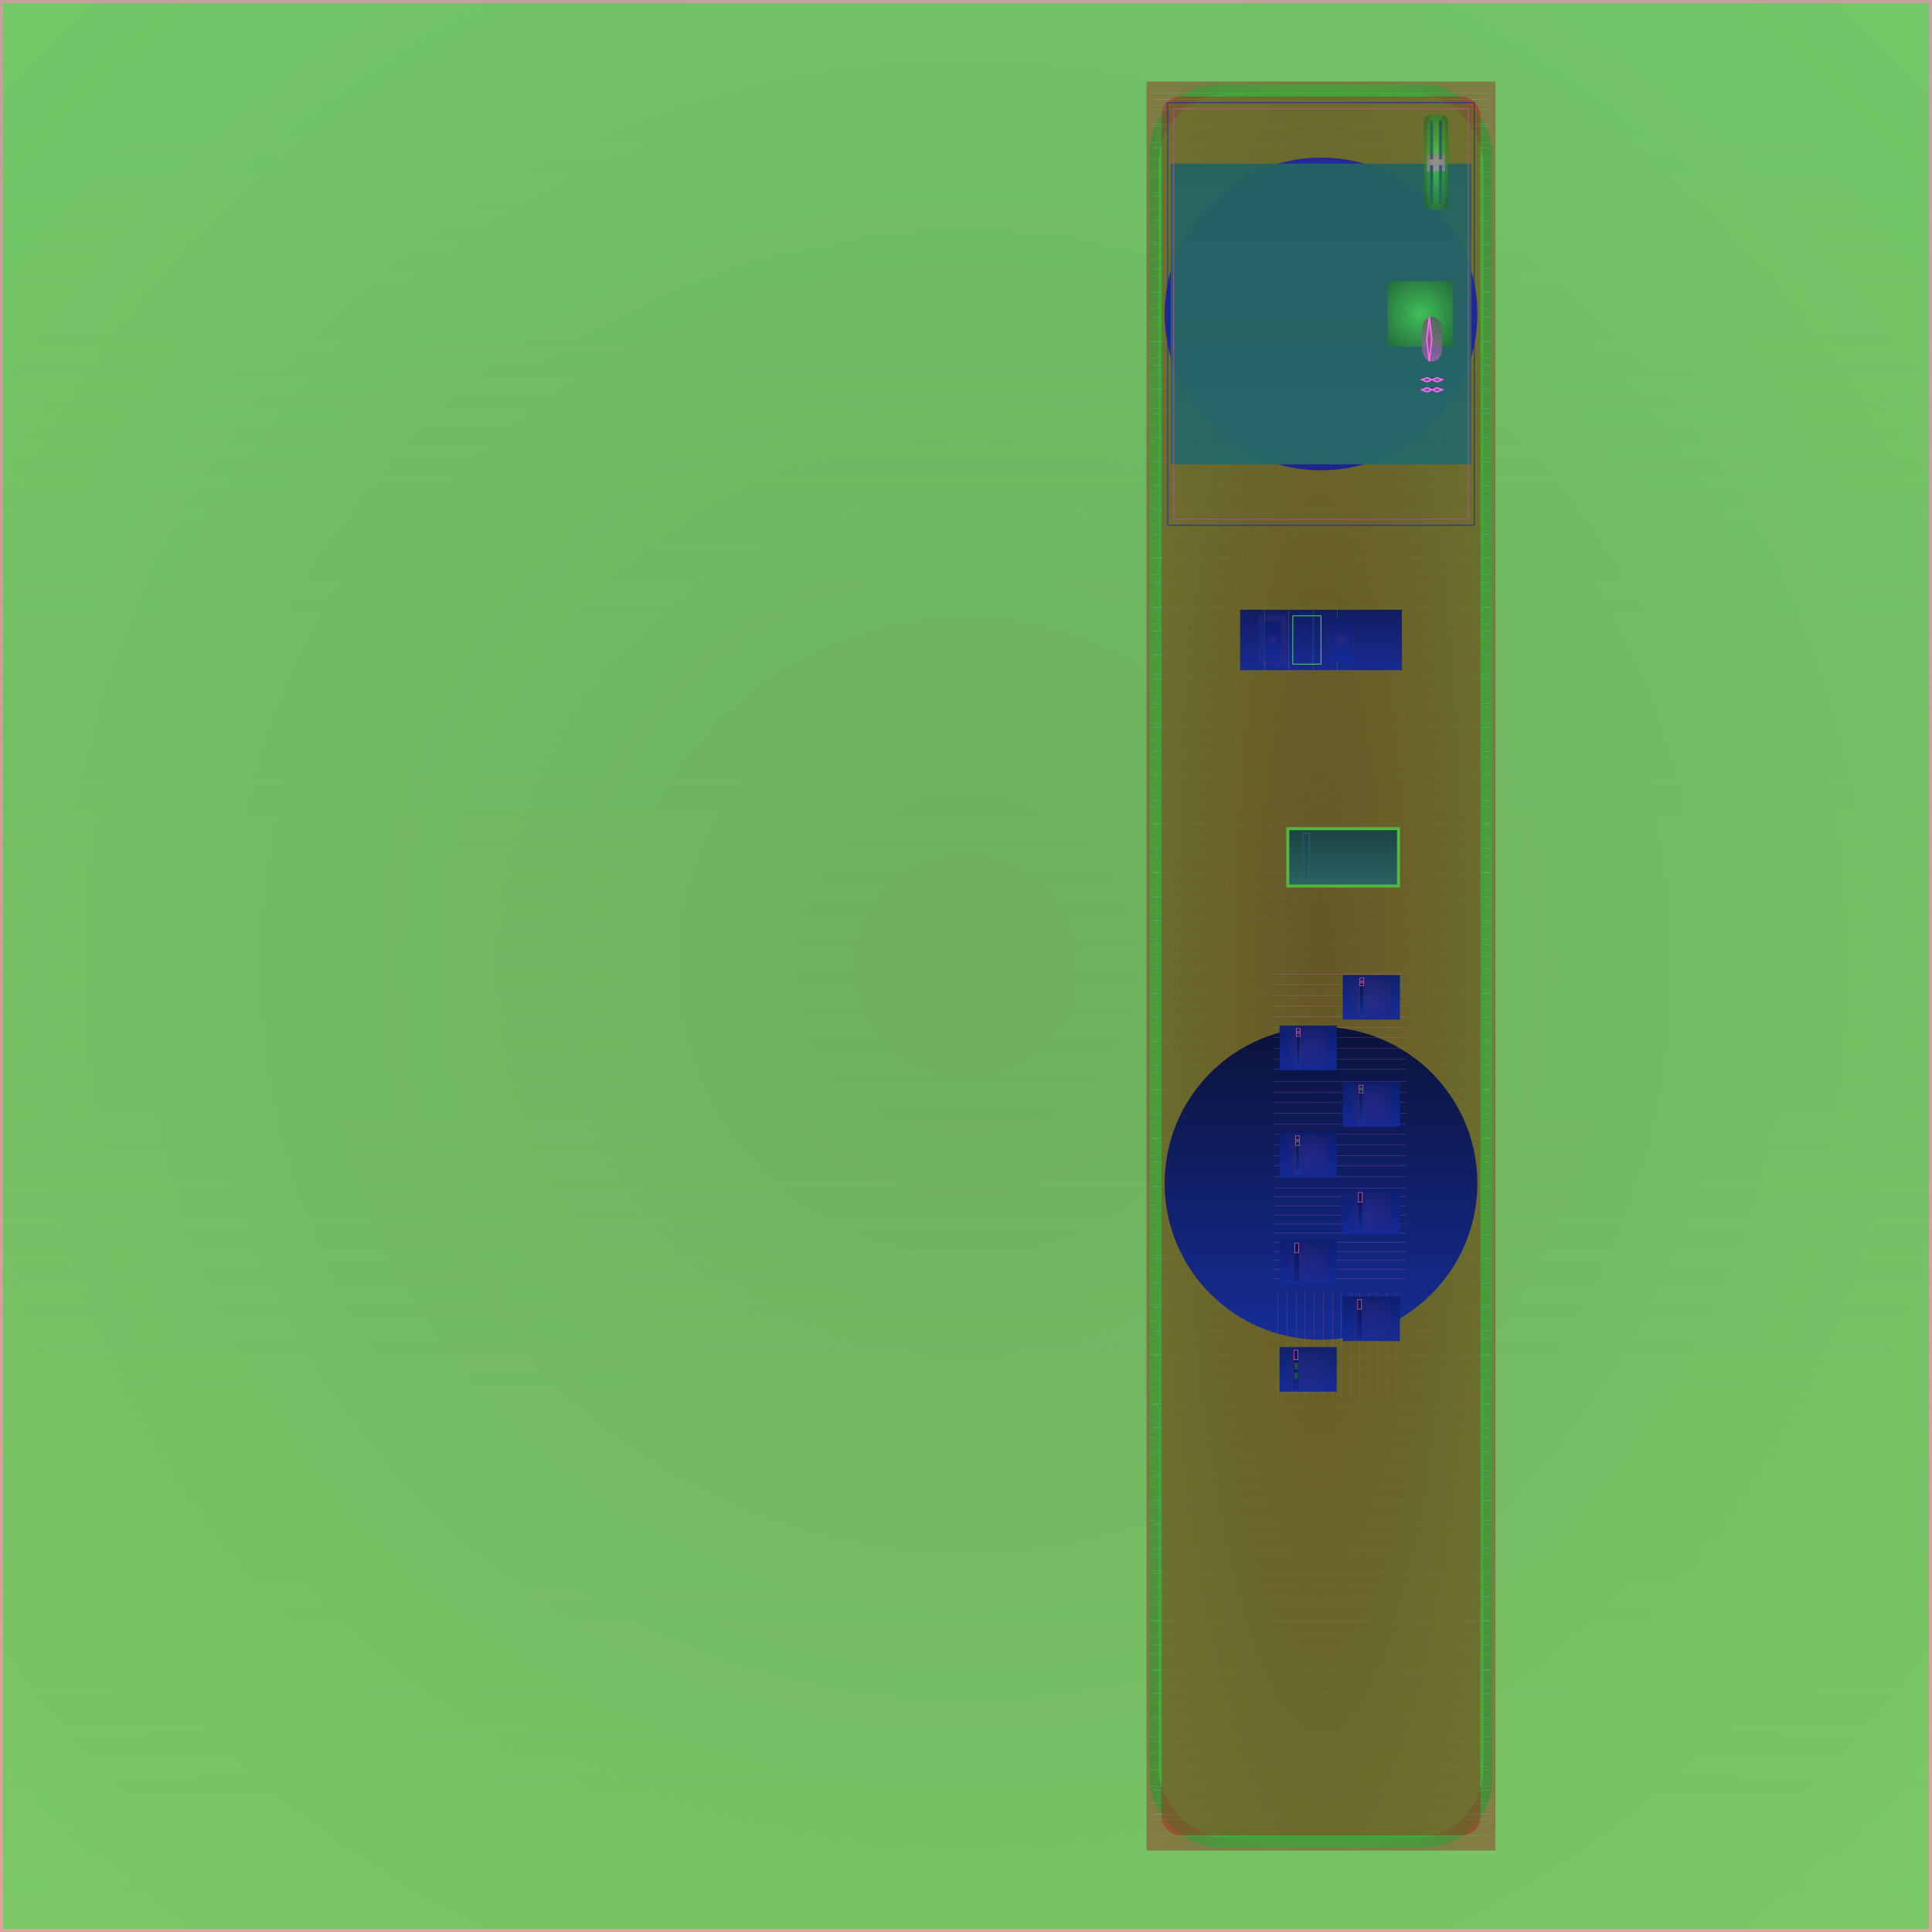 <svg id="svg" width="1280" height="1280" xmlns="http://www.w3.org/2000/svg" version="1.1" xmlns:xlink="http://www.w3.org/1999/xlink" xmlns:svgjs="http://svgjs.com/svgjs" viewBox="0 0 1280 1280"><defs id="SvgjsDefs1007"><linearGradient id="SvgjsLinearGradient1008" x1="0" y1="0" x2="0" y2="1"><stop id="SvgjsStop1009" stop-opacity="1" stop-color="rgba(167,104,108,0.635)" offset="0"></stop><stop id="SvgjsStop1010" stop-opacity="1" stop-color="rgba(180,25,25,0.408)" offset="1"></stop></linearGradient><radialGradient id="SvgjsRadialGradient1013" fx="0.5" fy="0.5" cx="0.5" cy="0.5" r="1"><stop id="SvgjsStop1014" stop-opacity="1" stop-color="#3cba3f" offset="0"></stop><stop id="SvgjsStop1015" stop-opacity="1" stop-color="#4deb50" offset="1"></stop></radialGradient><radialGradient id="SvgjsRadialGradient1017" fx="0.5" fy="0.5" cx="0.5" cy="0.5" r="1"><stop id="SvgjsStop1018" stop-opacity="1" stop-color="#540b0b" offset="0"></stop><stop id="SvgjsStop1019" stop-opacity="1" stop-color="#b41919" offset="1"></stop></radialGradient><radialGradient id="SvgjsRadialGradient1021" fx="0.5" fy="0.5" cx="0.5" cy="0.5" r="1"><stop id="SvgjsStop1022" stop-opacity="1" stop-color="#4deb50" offset="0"></stop><stop id="SvgjsStop1023" stop-opacity="1" stop-color="#236d25" offset="1"></stop></radialGradient><radialGradient id="SvgjsRadialGradient1203" fx="0.5" fy="0.5" cx="0.5" cy="0.5" r="1"><stop id="SvgjsStop1204" stop-opacity="1" stop-color="#1e5e20" offset="0"></stop><stop id="SvgjsStop1205" stop-opacity="1" stop-color="#4deb50" offset="1"></stop></radialGradient><radialGradient id="SvgjsRadialGradient1207" fx="0.5" fy="0.5" cx="0.5" cy="0.5" r="1"><stop id="SvgjsStop1208" stop-opacity="1" stop-color="#b61919" offset="0"></stop><stop id="SvgjsStop1209" stop-opacity="1" stop-color="#ac1717" offset="1"></stop></radialGradient><linearGradient id="SvgjsLinearGradient1211" x1="0" y1="0" x2="0" y2="1"><stop id="SvgjsStop1212" stop-opacity="1" stop-color="#1d26a0" offset="0"></stop><stop id="SvgjsStop1213" stop-opacity="1" stop-color="#1a2393" offset="1"></stop></linearGradient><linearGradient id="SvgjsLinearGradient1216" x1="0" y1="0" x2="0" y2="1"><stop id="SvgjsStop1217" stop-opacity="1" stop-color="#236360" offset="0"></stop><stop id="SvgjsStop1218" stop-opacity="1" stop-color="#266966" offset="1"></stop></linearGradient><radialGradient id="SvgjsRadialGradient1221" fx="0.5" fy="0.5" cx="0.5" cy="0.5" r="1"><stop id="SvgjsStop1222" stop-opacity="1" stop-color="#4deb50" offset="0"></stop><stop id="SvgjsStop1223" stop-opacity="1" stop-color="#123913" offset="1"></stop></radialGradient><radialGradient id="SvgjsRadialGradient1225" fx="0.5" fy="0.5" cx="0.5" cy="0.5" r="1"><stop id="SvgjsStop1226" stop-opacity="1" stop-color="#4deb50" offset="0"></stop><stop id="SvgjsStop1227" stop-opacity="1" stop-color="#071707" offset="1"></stop></radialGradient><linearGradient id="SvgjsLinearGradient1229" x1="0" y1="0" x2="0" y2="1"><stop id="SvgjsStop1230" stop-opacity="1" stop-color="#c255ba" offset="0"></stop><stop id="SvgjsStop1231" stop-opacity="1" stop-color="#f56ceb" offset="1"></stop></linearGradient><linearGradient id="SvgjsLinearGradient1233" x1="0" y1="0" x2="0" y2="1"><stop id="SvgjsStop1234" stop-opacity="1" stop-color="#246461" offset="0"></stop><stop id="SvgjsStop1235" stop-opacity="1" stop-color="#266966" offset="1"></stop></linearGradient><linearGradient id="SvgjsLinearGradient1237" x1="0" y1="0" x2="0" y2="1"><stop id="SvgjsStop1238" stop-opacity="1" stop-color="#1f5654" offset="0"></stop><stop id="SvgjsStop1239" stop-opacity="1" stop-color="#266966" offset="1"></stop></linearGradient><linearGradient id="SvgjsLinearGradient1241" x1="0" y1="0" x2="0" y2="1"><stop id="SvgjsStop1242" stop-opacity="1" stop-color="#1f5654" offset="0"></stop><stop id="SvgjsStop1243" stop-opacity="1" stop-color="#266966" offset="1"></stop></linearGradient><linearGradient id="SvgjsLinearGradient1245" x1="0" y1="0" x2="0" y2="1"><stop id="SvgjsStop1246" stop-opacity="1" stop-color="#246461" offset="0"></stop><stop id="SvgjsStop1247" stop-opacity="1" stop-color="#266966" offset="1"></stop></linearGradient><linearGradient id="SvgjsLinearGradient1249" x1="0" y1="0" x2="0" y2="1"><stop id="SvgjsStop1250" stop-opacity="1" stop-color="#642c60" offset="0"></stop><stop id="SvgjsStop1251" stop-opacity="1" stop-color="#f56ceb" offset="1"></stop></linearGradient><linearGradient id="SvgjsLinearGradient1253" x1="0" y1="0" x2="0" y2="1"><stop id="SvgjsStop1254" stop-opacity="1" stop-color="#f56ceb" offset="0"></stop><stop id="SvgjsStop1255" stop-opacity="1" stop-color="#241023" offset="1"></stop></linearGradient><radialGradient id="SvgjsRadialGradient1257" fx="0.5" fy="0.5" cx="0.5" cy="0.5" r="1"><stop id="SvgjsStop1258" stop-opacity="1" stop-color="#4c2042" offset="0"></stop><stop id="SvgjsStop1259" stop-opacity="1" stop-color="#b44d9e" offset="1"></stop></radialGradient><linearGradient id="SvgjsLinearGradient1261" x1="0" y1="0" x2="0" y2="1"><stop id="SvgjsStop1262" stop-opacity="1" stop-color="#492046" offset="0"></stop><stop id="SvgjsStop1263" stop-opacity="1" stop-color="#f56ceb" offset="1"></stop></linearGradient><linearGradient id="SvgjsLinearGradient1265" x1="0" y1="0" x2="0" y2="1"><stop id="SvgjsStop1266" stop-opacity="1" stop-color="#f56ceb" offset="0"></stop><stop id="SvgjsStop1267" stop-opacity="1" stop-color="#602a5c" offset="1"></stop></linearGradient><linearGradient id="SvgjsLinearGradient1272" x1="0" y1="0" x2="0" y2="1"><stop id="SvgjsStop1273" stop-opacity="1" stop-color="#f56aeb" offset="0"></stop><stop id="SvgjsStop1274" stop-opacity="1" stop-color="#60295c" offset="1"></stop></linearGradient><linearGradient id="SvgjsLinearGradient1277" x1="0" y1="0" x2="0" y2="1"><stop id="SvgjsStop1278" stop-opacity="1" stop-color="#f56ae9" offset="0"></stop><stop id="SvgjsStop1279" stop-opacity="1" stop-color="#60295b" offset="1"></stop></linearGradient><linearGradient id="SvgjsLinearGradient1284" x1="0" y1="0" x2="0" y2="1"><stop id="SvgjsStop1285" stop-opacity="1" stop-color="#f56aeb" offset="0"></stop><stop id="SvgjsStop1286" stop-opacity="1" stop-color="#60295c" offset="1"></stop></linearGradient><linearGradient id="SvgjsLinearGradient1289" x1="0" y1="0" x2="0" y2="1"><stop id="SvgjsStop1290" stop-opacity="1" stop-color="#f56ae9" offset="0"></stop><stop id="SvgjsStop1291" stop-opacity="1" stop-color="#60295b" offset="1"></stop></linearGradient><radialGradient id="SvgjsRadialGradient1293" fx="0.5" fy="0.5" cx="0.5" cy="0.5" r="1"><stop id="SvgjsStop1294" stop-opacity="1" stop-color="#4de94e" offset="0"></stop><stop id="SvgjsStop1295" stop-opacity="1" stop-color="#48dc49" offset="1"></stop></radialGradient><linearGradient id="SvgjsLinearGradient1297" x1="0" y1="0" x2="0" y2="1"><stop id="SvgjsStop1298" stop-opacity="1" stop-color="#1a3f43" offset="0"></stop><stop id="SvgjsStop1299" stop-opacity="1" stop-color="#285f64" offset="1"></stop></linearGradient><linearGradient id="SvgjsLinearGradient1302" x1="0" y1="0" x2="0" y2="1"><stop id="SvgjsStop1303" stop-opacity="1" stop-color="#152896" offset="0"></stop><stop id="SvgjsStop1304" stop-opacity="1" stop-color="#0c1758" offset="1"></stop></linearGradient><linearGradient id="SvgjsLinearGradient1306" x1="0" y1="0" x2="0" y2="1"><stop id="SvgjsStop1307" stop-opacity="1" stop-color="#0e1a64" offset="0"></stop><stop id="SvgjsStop1308" stop-opacity="1" stop-color="#152896" offset="1"></stop></linearGradient><radialGradient id="SvgjsRadialGradient1314" fx="0.5" fy="0.5" cx="0.5" cy="0.5" r="1"><stop id="SvgjsStop1315" stop-opacity="1" stop-color="#522244" offset="0"></stop><stop id="SvgjsStop1316" stop-opacity="1" stop-color="#b84d98" offset="1"></stop></radialGradient><linearGradient id="SvgjsLinearGradient1319" x1="0" y1="0" x2="0" y2="1"><stop id="SvgjsStop1320" stop-opacity="1" stop-color="#0f1c6d" offset="0"></stop><stop id="SvgjsStop1321" stop-opacity="1" stop-color="#152898" offset="1"></stop></linearGradient><radialGradient id="SvgjsRadialGradient1323" fx="0.5" fy="0.5" cx="0.5" cy="0.5" r="1"><stop id="SvgjsStop1324" stop-opacity="1" stop-color="#b84d98" offset="0"></stop><stop id="SvgjsStop1325" stop-opacity="1" stop-color="#0f060c" offset="1"></stop></radialGradient><radialGradient id="SvgjsRadialGradient1328" fx="0.5" fy="0.5" cx="0.5" cy="0.5" r="1"><stop id="SvgjsStop1329" stop-opacity="1" stop-color="#b84d9a" offset="0"></stop><stop id="SvgjsStop1330" stop-opacity="1" stop-color="#0d050b" offset="1"></stop></radialGradient><linearGradient id="SvgjsLinearGradient1332" x1="0" y1="0" x2="0" y2="1"><stop id="SvgjsStop1333" stop-opacity="1" stop-color="#0d1e6f" offset="0"></stop><stop id="SvgjsStop1334" stop-opacity="1" stop-color="#132a9a" offset="1"></stop></linearGradient><radialGradient id="SvgjsRadialGradient1336" fx="0.5" fy="0.5" cx="0.5" cy="0.5" r="1"><stop id="SvgjsStop1337" stop-opacity="1" stop-color="#b84d9a" offset="0"></stop><stop id="SvgjsStop1338" stop-opacity="1" stop-color="#0d050b" offset="1"></stop></radialGradient><linearGradient id="SvgjsLinearGradient1340" x1="0" y1="0" x2="0" y2="1"><stop id="SvgjsStop1341" stop-opacity="1" stop-color="#070f3a" offset="0"></stop><stop id="SvgjsStop1342" stop-opacity="1" stop-color="#132a9a" offset="1"></stop></linearGradient><linearGradient id="SvgjsLinearGradient1354" x1="0" y1="0" x2="0" y2="1"><stop id="SvgjsStop1355" stop-opacity="1" stop-color="#0d1e6f" offset="0"></stop><stop id="SvgjsStop1356" stop-opacity="1" stop-color="#132a9a" offset="1"></stop></linearGradient><radialGradient id="SvgjsRadialGradient1358" fx="0.5" fy="0.5" cx="0.5" cy="0.5" r="1"><stop id="SvgjsStop1359" stop-opacity="1" stop-color="#b84d9a" offset="0"></stop><stop id="SvgjsStop1360" stop-opacity="1" stop-color="#0d050b" offset="1"></stop></radialGradient><linearGradient id="SvgjsLinearGradient1362" x1="0" y1="0" x2="0" y2="1"><stop id="SvgjsStop1363" stop-opacity="1" stop-color="#f56ce5" offset="0"></stop><stop id="SvgjsStop1364" stop-opacity="1" stop-color="#dc60cd" offset="1"></stop></linearGradient><radialGradient id="SvgjsRadialGradient1366" fx="0.5" fy="0.5" cx="0.5" cy="0.5" r="1"><stop id="SvgjsStop1367" stop-opacity="1" stop-color="#b81d1d" offset="0"></stop><stop id="SvgjsStop1368" stop-opacity="1" stop-color="#360808" offset="1"></stop></radialGradient><radialGradient id="SvgjsRadialGradient1370" fx="0.5" fy="0.5" cx="0.5" cy="0.5" r="1"><stop id="SvgjsStop1371" stop-opacity="1" stop-color="#b84d9a" offset="0"></stop><stop id="SvgjsStop1372" stop-opacity="1" stop-color="#b04993" offset="1"></stop></radialGradient><linearGradient id="SvgjsLinearGradient1374" x1="0" y1="0" x2="0" y2="1"><stop id="SvgjsStop1375" stop-opacity="1" stop-color="#2a6166" offset="0"></stop><stop id="SvgjsStop1376" stop-opacity="1" stop-color="#285d62" offset="1"></stop></linearGradient><linearGradient id="SvgjsLinearGradient1378" x1="0" y1="0" x2="0" y2="1"><stop id="SvgjsStop1379" stop-opacity="1" stop-color="#070f3a" offset="0"></stop><stop id="SvgjsStop1380" stop-opacity="1" stop-color="#132a9a" offset="1"></stop></linearGradient><linearGradient id="SvgjsLinearGradient1383" x1="0" y1="0" x2="0" y2="1"><stop id="SvgjsStop1384" stop-opacity="1" stop-color="#f56ce5" offset="0"></stop><stop id="SvgjsStop1385" stop-opacity="1" stop-color="#c758ba" offset="1"></stop></linearGradient><linearGradient id="SvgjsLinearGradient1387" x1="0" y1="0" x2="0" y2="1"><stop id="SvgjsStop1388" stop-opacity="1" stop-color="#0d1e6f" offset="0"></stop><stop id="SvgjsStop1389" stop-opacity="1" stop-color="#132a9a" offset="1"></stop></linearGradient><radialGradient id="SvgjsRadialGradient1391" fx="0.5" fy="0.5" cx="0.5" cy="0.5" r="1"><stop id="SvgjsStop1392" stop-opacity="1" stop-color="#b84d9a" offset="0"></stop><stop id="SvgjsStop1393" stop-opacity="1" stop-color="#0d050b" offset="1"></stop></radialGradient><linearGradient id="SvgjsLinearGradient1395" x1="0" y1="0" x2="0" y2="1"><stop id="SvgjsStop1396" stop-opacity="1" stop-color="#f56ce3" offset="0"></stop><stop id="SvgjsStop1397" stop-opacity="1" stop-color="#da60ca" offset="1"></stop></linearGradient><radialGradient id="SvgjsRadialGradient1399" fx="0.5" fy="0.5" cx="0.5" cy="0.5" r="1"><stop id="SvgjsStop1400" stop-opacity="1" stop-color="#b81d1d" offset="0"></stop><stop id="SvgjsStop1401" stop-opacity="1" stop-color="#350808" offset="1"></stop></radialGradient><radialGradient id="SvgjsRadialGradient1403" fx="0.5" fy="0.5" cx="0.5" cy="0.5" r="1"><stop id="SvgjsStop1404" stop-opacity="1" stop-color="#b84d9a" offset="0"></stop><stop id="SvgjsStop1405" stop-opacity="1" stop-color="#b24a95" offset="1"></stop></radialGradient><linearGradient id="SvgjsLinearGradient1407" x1="0" y1="0" x2="0" y2="1"><stop id="SvgjsStop1408" stop-opacity="1" stop-color="#2a6366" offset="0"></stop><stop id="SvgjsStop1409" stop-opacity="1" stop-color="#285f62" offset="1"></stop></linearGradient><linearGradient id="SvgjsLinearGradient1411" x1="0" y1="0" x2="0" y2="1"><stop id="SvgjsStop1412" stop-opacity="1" stop-color="#07103b" offset="0"></stop><stop id="SvgjsStop1413" stop-opacity="1" stop-color="#132a9a" offset="1"></stop></linearGradient><linearGradient id="SvgjsLinearGradient1416" x1="0" y1="0" x2="0" y2="1"><stop id="SvgjsStop1417" stop-opacity="1" stop-color="#f56ce3" offset="0"></stop><stop id="SvgjsStop1418" stop-opacity="1" stop-color="#c557b7" offset="1"></stop></linearGradient><linearGradient id="SvgjsLinearGradient1430" x1="0" y1="0" x2="0" y2="1"><stop id="SvgjsStop1431" stop-opacity="1" stop-color="#0d1e6f" offset="0"></stop><stop id="SvgjsStop1432" stop-opacity="1" stop-color="#132a9a" offset="1"></stop></linearGradient><radialGradient id="SvgjsRadialGradient1434" fx="0.5" fy="0.5" cx="0.5" cy="0.5" r="1"><stop id="SvgjsStop1435" stop-opacity="1" stop-color="#b84d9a" offset="0"></stop><stop id="SvgjsStop1436" stop-opacity="1" stop-color="#0d050b" offset="1"></stop></radialGradient><linearGradient id="SvgjsLinearGradient1438" x1="0" y1="0" x2="0" y2="1"><stop id="SvgjsStop1439" stop-opacity="1" stop-color="#2a6566" offset="0"></stop><stop id="SvgjsStop1440" stop-opacity="1" stop-color="#25595a" offset="1"></stop></linearGradient><radialGradient id="SvgjsRadialGradient1442" fx="0.5" fy="0.5" cx="0.5" cy="0.5" r="1"><stop id="SvgjsStop1443" stop-opacity="1" stop-color="#b81d1d" offset="0"></stop><stop id="SvgjsStop1444" stop-opacity="1" stop-color="#330808" offset="1"></stop></radialGradient><radialGradient id="SvgjsRadialGradient1446" fx="0.5" fy="0.5" cx="0.5" cy="0.5" r="1"><stop id="SvgjsStop1447" stop-opacity="1" stop-color="#b84d9a" offset="0"></stop><stop id="SvgjsStop1448" stop-opacity="1" stop-color="#b34b96" offset="1"></stop></radialGradient><linearGradient id="SvgjsLinearGradient1450" x1="0" y1="0" x2="0" y2="1"><stop id="SvgjsStop1451" stop-opacity="1" stop-color="#2a6566" offset="0"></stop><stop id="SvgjsStop1452" stop-opacity="1" stop-color="#296263" offset="1"></stop></linearGradient><linearGradient id="SvgjsLinearGradient1454" x1="0" y1="0" x2="0" y2="1"><stop id="SvgjsStop1455" stop-opacity="1" stop-color="#07103c" offset="0"></stop><stop id="SvgjsStop1456" stop-opacity="1" stop-color="#132a9a" offset="1"></stop></linearGradient><linearGradient id="SvgjsLinearGradient1459" x1="0" y1="0" x2="0" y2="1"><stop id="SvgjsStop1460" stop-opacity="1" stop-color="#2a6766" offset="0"></stop><stop id="SvgjsStop1461" stop-opacity="1" stop-color="#215251" offset="1"></stop></linearGradient><linearGradient id="SvgjsLinearGradient1463" x1="0" y1="0" x2="0" y2="1"><stop id="SvgjsStop1464" stop-opacity="1" stop-color="#0d1e6f" offset="0"></stop><stop id="SvgjsStop1465" stop-opacity="1" stop-color="#132a9a" offset="1"></stop></linearGradient><radialGradient id="SvgjsRadialGradient1467" fx="0.5" fy="0.5" cx="0.5" cy="0.5" r="1"><stop id="SvgjsStop1468" stop-opacity="1" stop-color="#b84d9a" offset="0"></stop><stop id="SvgjsStop1469" stop-opacity="1" stop-color="#0d050b" offset="1"></stop></radialGradient><linearGradient id="SvgjsLinearGradient1471" x1="0" y1="0" x2="0" y2="1"><stop id="SvgjsStop1472" stop-opacity="1" stop-color="#2a6766" offset="0"></stop><stop id="SvgjsStop1473" stop-opacity="1" stop-color="#245a59" offset="1"></stop></linearGradient><radialGradient id="SvgjsRadialGradient1475" fx="0.5" fy="0.5" cx="0.5" cy="0.5" r="1"><stop id="SvgjsStop1476" stop-opacity="1" stop-color="#b81d1d" offset="0"></stop><stop id="SvgjsStop1477" stop-opacity="1" stop-color="#320707" offset="1"></stop></radialGradient><radialGradient id="SvgjsRadialGradient1479" fx="0.5" fy="0.5" cx="0.5" cy="0.5" r="1"><stop id="SvgjsStop1480" stop-opacity="1" stop-color="#b84d9a" offset="0"></stop><stop id="SvgjsStop1481" stop-opacity="1" stop-color="#b54b97" offset="1"></stop></radialGradient><linearGradient id="SvgjsLinearGradient1483" x1="0" y1="0" x2="0" y2="1"><stop id="SvgjsStop1484" stop-opacity="1" stop-color="#2a6766" offset="0"></stop><stop id="SvgjsStop1485" stop-opacity="1" stop-color="#296564" offset="1"></stop></linearGradient><linearGradient id="SvgjsLinearGradient1487" x1="0" y1="0" x2="0" y2="1"><stop id="SvgjsStop1488" stop-opacity="1" stop-color="#07103e" offset="0"></stop><stop id="SvgjsStop1489" stop-opacity="1" stop-color="#132a9a" offset="1"></stop></linearGradient><linearGradient id="SvgjsLinearGradient1492" x1="0" y1="0" x2="0" y2="1"><stop id="SvgjsStop1493" stop-opacity="1" stop-color="#2a6966" offset="0"></stop><stop id="SvgjsStop1494" stop-opacity="1" stop-color="#215350" offset="1"></stop></linearGradient><linearGradient id="SvgjsLinearGradient1507" x1="0" y1="0" x2="0" y2="1"><stop id="SvgjsStop1508" stop-opacity="1" stop-color="#0d1e6f" offset="0"></stop><stop id="SvgjsStop1509" stop-opacity="1" stop-color="#132a9a" offset="1"></stop></linearGradient><radialGradient id="SvgjsRadialGradient1511" fx="0.5" fy="0.5" cx="0.5" cy="0.5" r="1"><stop id="SvgjsStop1512" stop-opacity="1" stop-color="#b84d9a" offset="0"></stop><stop id="SvgjsStop1513" stop-opacity="1" stop-color="#0d050b" offset="1"></stop></radialGradient><linearGradient id="SvgjsLinearGradient1515" x1="0" y1="0" x2="0" y2="1"><stop id="SvgjsStop1516" stop-opacity="1" stop-color="#2a6966" offset="0"></stop><stop id="SvgjsStop1517" stop-opacity="1" stop-color="#245b58" offset="1"></stop></linearGradient><radialGradient id="SvgjsRadialGradient1519" fx="0.5" fy="0.5" cx="0.5" cy="0.5" r="1"><stop id="SvgjsStop1520" stop-opacity="1" stop-color="#b81d1d" offset="0"></stop><stop id="SvgjsStop1521" stop-opacity="1" stop-color="#310707" offset="1"></stop></radialGradient><radialGradient id="SvgjsRadialGradient1523" fx="0.5" fy="0.5" cx="0.5" cy="0.5" r="1"><stop id="SvgjsStop1524" stop-opacity="1" stop-color="#b84d9a" offset="0"></stop><stop id="SvgjsStop1525" stop-opacity="1" stop-color="#b64c98" offset="1"></stop></radialGradient><linearGradient id="SvgjsLinearGradient1527" x1="0" y1="0" x2="0" y2="1"><stop id="SvgjsStop1528" stop-opacity="1" stop-color="#132a9a" offset="0"></stop><stop id="SvgjsStop1529" stop-opacity="1" stop-color="#122998" offset="1"></stop></linearGradient><linearGradient id="SvgjsLinearGradient1531" x1="0" y1="0" x2="0" y2="1"><stop id="SvgjsStop1532" stop-opacity="1" stop-color="#07113f" offset="0"></stop><stop id="SvgjsStop1533" stop-opacity="1" stop-color="#132a9a" offset="1"></stop></linearGradient><linearGradient id="SvgjsLinearGradient1536" x1="0" y1="0" x2="0" y2="1"><stop id="SvgjsStop1537" stop-opacity="1" stop-color="#2a6b66" offset="0"></stop><stop id="SvgjsStop1538" stop-opacity="1" stop-color="#205350" offset="1"></stop></linearGradient><linearGradient id="SvgjsLinearGradient1540" x1="0" y1="0" x2="0" y2="1"><stop id="SvgjsStop1541" stop-opacity="1" stop-color="#0d1e6f" offset="0"></stop><stop id="SvgjsStop1542" stop-opacity="1" stop-color="#132a9a" offset="1"></stop></linearGradient><radialGradient id="SvgjsRadialGradient1544" fx="0.5" fy="0.5" cx="0.5" cy="0.5" r="1"><stop id="SvgjsStop1545" stop-opacity="1" stop-color="#b84d9a" offset="0"></stop><stop id="SvgjsStop1546" stop-opacity="1" stop-color="#0d050b" offset="1"></stop></radialGradient><linearGradient id="SvgjsLinearGradient1548" x1="0" y1="0" x2="0" y2="1"><stop id="SvgjsStop1549" stop-opacity="1" stop-color="#2a6b66" offset="0"></stop><stop id="SvgjsStop1550" stop-opacity="1" stop-color="#245b57" offset="1"></stop></linearGradient><radialGradient id="SvgjsRadialGradient1552" fx="0.5" fy="0.5" cx="0.5" cy="0.5" r="1"><stop id="SvgjsStop1553" stop-opacity="1" stop-color="#b81919" offset="0"></stop><stop id="SvgjsStop1554" stop-opacity="1" stop-color="#2f0606" offset="1"></stop></radialGradient><radialGradient id="SvgjsRadialGradient1556" fx="0.5" fy="0.5" cx="0.5" cy="0.5" r="1"><stop id="SvgjsStop1557" stop-opacity="1" stop-color="#b84d9a" offset="0"></stop><stop id="SvgjsStop1558" stop-opacity="1" stop-color="#000000" offset="1"></stop></radialGradient><linearGradient id="SvgjsLinearGradient1560" x1="0" y1="0" x2="0" y2="1"><stop id="SvgjsStop1561" stop-opacity="1" stop-color="#132a9a" offset="0"></stop><stop id="SvgjsStop1562" stop-opacity="1" stop-color="#000000" offset="1"></stop></linearGradient><linearGradient id="SvgjsLinearGradient1564" x1="0" y1="0" x2="0" y2="1"><stop id="SvgjsStop1565" stop-opacity="1" stop-color="#071140" offset="0"></stop><stop id="SvgjsStop1566" stop-opacity="1" stop-color="#132a9a" offset="1"></stop></linearGradient><linearGradient id="SvgjsLinearGradient1569" x1="0" y1="0" x2="0" y2="1"><stop id="SvgjsStop1570" stop-opacity="1" stop-color="#2a6d66" offset="0"></stop><stop id="SvgjsStop1571" stop-opacity="1" stop-color="#20544f" offset="1"></stop></linearGradient><linearGradient id="SvgjsLinearGradient1587" x1="0" y1="0" x2="0" y2="1"><stop id="SvgjsStop1588" stop-opacity="1" stop-color="#0d1e6f" offset="0"></stop><stop id="SvgjsStop1589" stop-opacity="1" stop-color="#132a9a" offset="1"></stop></linearGradient><radialGradient id="SvgjsRadialGradient1591" fx="0.5" fy="0.5" cx="0.5" cy="0.5" r="1"><stop id="SvgjsStop1592" stop-opacity="1" stop-color="#b84d9a" offset="0"></stop><stop id="SvgjsStop1593" stop-opacity="1" stop-color="#0d050b" offset="1"></stop></radialGradient><linearGradient id="SvgjsLinearGradient1595" x1="0" y1="0" x2="0" y2="1"><stop id="SvgjsStop1596" stop-opacity="1" stop-color="#2a6d66" offset="0"></stop><stop id="SvgjsStop1597" stop-opacity="1" stop-color="#235c56" offset="1"></stop></linearGradient><radialGradient id="SvgjsRadialGradient1599" fx="0.5" fy="0.5" cx="0.5" cy="0.5" r="1"><stop id="SvgjsStop1600" stop-opacity="1" stop-color="#b81515" offset="0"></stop><stop id="SvgjsStop1601" stop-opacity="1" stop-color="#2e0505" offset="1"></stop></radialGradient><radialGradient id="SvgjsRadialGradient1603" fx="0.5" fy="0.5" cx="0.5" cy="0.5" r="1"><stop id="SvgjsStop1604" stop-opacity="1" stop-color="#b84d9a" offset="0"></stop><stop id="SvgjsStop1605" stop-opacity="1" stop-color="#010001" offset="1"></stop></radialGradient><linearGradient id="SvgjsLinearGradient1607" x1="0" y1="0" x2="0" y2="1"><stop id="SvgjsStop1608" stop-opacity="1" stop-color="#132a9a" offset="0"></stop><stop id="SvgjsStop1609" stop-opacity="1" stop-color="#000001" offset="1"></stop></linearGradient><linearGradient id="SvgjsLinearGradient1611" x1="0" y1="0" x2="0" y2="1"><stop id="SvgjsStop1612" stop-opacity="1" stop-color="#081141" offset="0"></stop><stop id="SvgjsStop1613" stop-opacity="1" stop-color="#132a9a" offset="1"></stop></linearGradient><linearGradient id="SvgjsLinearGradient1616" x1="0" y1="0" x2="0" y2="1"><stop id="SvgjsStop1617" stop-opacity="1" stop-color="#2a6f66" offset="0"></stop><stop id="SvgjsStop1618" stop-opacity="1" stop-color="#20554e" offset="1"></stop></linearGradient><linearGradient id="SvgjsLinearGradient1620" x1="0" y1="0" x2="0" y2="1"><stop id="SvgjsStop1621" stop-opacity="1" stop-color="#0d1e6f" offset="0"></stop><stop id="SvgjsStop1622" stop-opacity="1" stop-color="#132a9a" offset="1"></stop></linearGradient><radialGradient id="SvgjsRadialGradient1624" fx="0.5" fy="0.5" cx="0.5" cy="0.5" r="1"><stop id="SvgjsStop1625" stop-opacity="1" stop-color="#b84d9a" offset="0"></stop><stop id="SvgjsStop1626" stop-opacity="1" stop-color="#0d050b" offset="1"></stop></radialGradient><linearGradient id="SvgjsLinearGradient1628" x1="0" y1="0" x2="0" y2="1"><stop id="SvgjsStop1629" stop-opacity="1" stop-color="#2a6f66" offset="0"></stop><stop id="SvgjsStop1630" stop-opacity="1" stop-color="#235d56" offset="1"></stop></linearGradient><radialGradient id="SvgjsRadialGradient1632" fx="0.5" fy="0.5" cx="0.5" cy="0.5" r="1"><stop id="SvgjsStop1633" stop-opacity="1" stop-color="#c9666c" offset="0"></stop><stop id="SvgjsStop1634" stop-opacity="1" stop-color="#30181a" offset="1"></stop></radialGradient><radialGradient id="SvgjsRadialGradient1636" fx="0.5" fy="0.5" cx="0.5" cy="0.5" r="1"><stop id="SvgjsStop1637" stop-opacity="1" stop-color="#b84d9a" offset="0"></stop><stop id="SvgjsStop1638" stop-opacity="1" stop-color="#020102" offset="1"></stop></radialGradient><linearGradient id="SvgjsLinearGradient1640" x1="0" y1="0" x2="0" y2="1"><stop id="SvgjsStop1641" stop-opacity="1" stop-color="#132a9a" offset="0"></stop><stop id="SvgjsStop1642" stop-opacity="1" stop-color="#000002" offset="1"></stop></linearGradient><linearGradient id="SvgjsLinearGradient1644" x1="0" y1="0" x2="0" y2="1"><stop id="SvgjsStop1645" stop-opacity="1" stop-color="#081243" offset="0"></stop><stop id="SvgjsStop1646" stop-opacity="1" stop-color="#132a9a" offset="1"></stop></linearGradient><linearGradient id="SvgjsLinearGradient1649" x1="0" y1="0" x2="0" y2="1"><stop id="SvgjsStop1650" stop-opacity="1" stop-color="#2a7166" offset="0"></stop><stop id="SvgjsStop1651" stop-opacity="1" stop-color="#1f554d" offset="1"></stop></linearGradient><linearGradient id="SvgjsLinearGradient1653" x1="0" y1="0" x2="0" y2="1"><stop id="SvgjsStop1654" stop-opacity="1" stop-color="#132a9a" offset="0"></stop><stop id="SvgjsStop1655" stop-opacity="1" stop-color="#0f2380" offset="1"></stop></linearGradient><radialGradient id="SvgjsRadialGradient1657" fx="0.5" fy="0.5" cx="0.5" cy="0.5" r="1"><stop id="SvgjsStop1658" stop-opacity="1" stop-color="#12340f" offset="0"></stop><stop id="SvgjsStop1659" stop-opacity="1" stop-color="#4dd73e" offset="1"></stop></radialGradient><linearGradient id="SvgjsLinearGradient1661" x1="0" y1="0" x2="0" y2="1"><stop id="SvgjsStop1662" stop-opacity="1" stop-color="#132a9a" offset="0"></stop><stop id="SvgjsStop1663" stop-opacity="1" stop-color="#0f2380" offset="1"></stop></linearGradient><radialGradient id="SvgjsRadialGradient1665" fx="0.5" fy="0.5" cx="0.5" cy="0.5" r="1"><stop id="SvgjsStop1666" stop-opacity="1" stop-color="#12340f" offset="0"></stop><stop id="SvgjsStop1667" stop-opacity="1" stop-color="#4dd73e" offset="1"></stop></radialGradient><linearGradient id="SvgjsLinearGradient1669" x1="0" y1="0" x2="0" y2="1"><stop id="SvgjsStop1670" stop-opacity="1" stop-color="#132a9a" offset="0"></stop><stop id="SvgjsStop1671" stop-opacity="1" stop-color="#0f2380" offset="1"></stop></linearGradient><radialGradient id="SvgjsRadialGradient1673" fx="0.5" fy="0.5" cx="0.5" cy="0.5" r="1"><stop id="SvgjsStop1674" stop-opacity="1" stop-color="#12340f" offset="0"></stop><stop id="SvgjsStop1675" stop-opacity="1" stop-color="#4dd73e" offset="1"></stop></radialGradient><linearGradient id="SvgjsLinearGradient1677" x1="0" y1="0" x2="0" y2="1"><stop id="SvgjsStop1678" stop-opacity="1" stop-color="#132a9a" offset="0"></stop><stop id="SvgjsStop1679" stop-opacity="1" stop-color="#0f2380" offset="1"></stop></linearGradient><radialGradient id="SvgjsRadialGradient1681" fx="0.5" fy="0.5" cx="0.5" cy="0.5" r="1"><stop id="SvgjsStop1682" stop-opacity="1" stop-color="#12340f" offset="0"></stop><stop id="SvgjsStop1683" stop-opacity="1" stop-color="#4dd73e" offset="1"></stop></radialGradient></defs><rect id="SvgjsRect1011" width="1280" height="1280" x="0" y="0" fill="url(#SvgjsLinearGradient1008)"></rect><rect id="SvgjsRect1012" width="1276" height="1276" x="2" y="2" style="mix-blend-mode: normal" filter="none" fill="url(#SvgjsRadialGradient1013)" fill-opacity="0.67"></rect><rect id="SvgjsRect1016" width="231.2" height="1172" x="759.60" y="54.00" fill="url(#SvgjsRadialGradient1017)" fill-opacity="0.40" style="mix-blend-mode: difference" filter="none"></rect><rect id="SvgjsRect1020" width="227.2" height="1168" x="761.60" y="56.00" fill="url(#SvgjsRadialGradient1021)" fill-opacity="0.67" style="mix-blend-mode: multiply" filter="none" rx="45.787" ry="45.787"></rect><line id="SvgjsLine1024" x1="761.6" y1="61.5" x2="988.8" y2="61.5" stroke="#4deb50" stroke-width="0.1"></line><line id="SvgjsLine1025" x1="761.6" y1="72.5" x2="988.8" y2="72.5" stroke="#4deb50" stroke-width="0.1"></line><line id="SvgjsLine1026" x1="761.6" y1="83.5" x2="988.8" y2="83.5" stroke="#4deb50" stroke-width="0.1"></line><line id="SvgjsLine1027" x1="761.6" y1="94.5" x2="988.8" y2="94.5" stroke="#4deb50" stroke-width="0.1"></line><line id="SvgjsLine1028" x1="761.6" y1="105.5" x2="988.8" y2="105.5" stroke="#4deb50" stroke-width="0.1"></line><line id="SvgjsLine1029" x1="761.6" y1="116.5" x2="988.8" y2="116.5" stroke="#4deb50" stroke-width="0.1"></line><line id="SvgjsLine1030" x1="761.6" y1="127.5" x2="988.8" y2="127.5" stroke="#4deb50" stroke-width="0.1"></line><line id="SvgjsLine1031" x1="761.6" y1="138.5" x2="988.8" y2="138.5" stroke="#4deb50" stroke-width="0.1"></line><line id="SvgjsLine1032" x1="761.6" y1="149.5" x2="988.8" y2="149.5" stroke="#4deb50" stroke-width="0.1"></line><line id="SvgjsLine1033" x1="761.6" y1="160.5" x2="988.8" y2="160.5" stroke="#4deb50" stroke-width="0.1"></line><line id="SvgjsLine1034" x1="761.6" y1="171.5" x2="988.8" y2="171.5" stroke="#4deb50" stroke-width="0.1"></line><line id="SvgjsLine1035" x1="761.6" y1="182.5" x2="988.8" y2="182.5" stroke="#4deb50" stroke-width="0.1"></line><line id="SvgjsLine1036" x1="761.6" y1="193.5" x2="988.8" y2="193.5" stroke="#4deb50" stroke-width="0.1"></line><line id="SvgjsLine1037" x1="761.6" y1="204.5" x2="988.8" y2="204.5" stroke="#4deb50" stroke-width="0.1"></line><line id="SvgjsLine1038" x1="761.6" y1="215.5" x2="988.8" y2="215.5" stroke="#4deb50" stroke-width="0.1"></line><line id="SvgjsLine1039" x1="761.6" y1="226.5" x2="988.8" y2="226.5" stroke="#4deb50" stroke-width="0.1"></line><line id="SvgjsLine1040" x1="761.6" y1="237.5" x2="988.8" y2="237.5" stroke="#4deb50" stroke-width="0.1"></line><line id="SvgjsLine1041" x1="761.6" y1="248.5" x2="988.8" y2="248.5" stroke="#4deb50" stroke-width="0.1"></line><line id="SvgjsLine1042" x1="761.6" y1="259.5" x2="988.8" y2="259.5" stroke="#4deb50" stroke-width="0.1"></line><line id="SvgjsLine1043" x1="761.6" y1="270.5" x2="988.8" y2="270.5" stroke="#4deb50" stroke-width="0.1"></line><line id="SvgjsLine1044" x1="761.6" y1="281.5" x2="988.8" y2="281.5" stroke="#4deb50" stroke-width="0.1"></line><line id="SvgjsLine1045" x1="761.6" y1="292.5" x2="988.8" y2="292.5" stroke="#4deb50" stroke-width="0.1"></line><line id="SvgjsLine1046" x1="761.6" y1="303.5" x2="988.8" y2="303.5" stroke="#4deb50" stroke-width="0.1"></line><line id="SvgjsLine1047" x1="761.6" y1="314.5" x2="988.8" y2="314.5" stroke="#4deb50" stroke-width="0.1"></line><line id="SvgjsLine1048" x1="761.6" y1="325.5" x2="988.8" y2="325.5" stroke="#4deb50" stroke-width="0.1"></line><line id="SvgjsLine1049" x1="761.6" y1="336.5" x2="988.8" y2="336.5" stroke="#4deb50" stroke-width="0.1"></line><line id="SvgjsLine1050" x1="761.6" y1="347.5" x2="988.8" y2="347.5" stroke="#4deb50" stroke-width="0.1"></line><line id="SvgjsLine1051" x1="761.6" y1="358.5" x2="988.8" y2="358.5" stroke="#4deb50" stroke-width="0.1"></line><line id="SvgjsLine1052" x1="761.6" y1="369.5" x2="988.8" y2="369.5" stroke="#4deb50" stroke-width="0.1"></line><line id="SvgjsLine1053" x1="761.6" y1="380.5" x2="988.8" y2="380.5" stroke="#4deb50" stroke-width="0.1"></line><line id="SvgjsLine1054" x1="761.6" y1="391.5" x2="988.8" y2="391.5" stroke="#4deb50" stroke-width="0.1"></line><line id="SvgjsLine1055" x1="761.6" y1="402.5" x2="988.8" y2="402.5" stroke="#4deb50" stroke-width="0.1"></line><line id="SvgjsLine1056" x1="761.6" y1="413.5" x2="988.8" y2="413.5" stroke="#4deb50" stroke-width="0.1"></line><line id="SvgjsLine1057" x1="761.6" y1="424.5" x2="988.8" y2="424.5" stroke="#4deb50" stroke-width="0.1"></line><line id="SvgjsLine1058" x1="761.6" y1="435.5" x2="988.8" y2="435.5" stroke="#4deb50" stroke-width="0.1"></line><line id="SvgjsLine1059" x1="761.6" y1="446.5" x2="988.8" y2="446.5" stroke="#4deb50" stroke-width="0.1"></line><line id="SvgjsLine1060" x1="761.6" y1="457.5" x2="988.8" y2="457.5" stroke="#4deb50" stroke-width="0.1"></line><line id="SvgjsLine1061" x1="761.6" y1="468.5" x2="988.8" y2="468.5" stroke="#4deb50" stroke-width="0.1"></line><line id="SvgjsLine1062" x1="761.6" y1="479.5" x2="988.8" y2="479.5" stroke="#4deb50" stroke-width="0.1"></line><line id="SvgjsLine1063" x1="761.6" y1="490.5" x2="988.8" y2="490.5" stroke="#4deb50" stroke-width="0.1"></line><line id="SvgjsLine1064" x1="761.6" y1="501.5" x2="988.8" y2="501.5" stroke="#4deb50" stroke-width="0.1"></line><line id="SvgjsLine1065" x1="761.6" y1="512.5" x2="988.8" y2="512.5" stroke="#4deb50" stroke-width="0.1"></line><line id="SvgjsLine1066" x1="761.6" y1="523.5" x2="988.8" y2="523.5" stroke="#4deb50" stroke-width="0.1"></line><line id="SvgjsLine1067" x1="761.6" y1="534.5" x2="988.8" y2="534.5" stroke="#4deb50" stroke-width="0.1"></line><line id="SvgjsLine1068" x1="761.6" y1="545.5" x2="988.8" y2="545.5" stroke="#4deb50" stroke-width="0.1"></line><line id="SvgjsLine1069" x1="761.6" y1="556.5" x2="988.8" y2="556.5" stroke="#4deb50" stroke-width="0.1"></line><line id="SvgjsLine1070" x1="761.6" y1="567.5" x2="988.8" y2="567.5" stroke="#4deb50" stroke-width="0.1"></line><line id="SvgjsLine1071" x1="761.6" y1="578.5" x2="988.8" y2="578.5" stroke="#4deb50" stroke-width="0.1"></line><line id="SvgjsLine1072" x1="761.6" y1="589.5" x2="988.8" y2="589.5" stroke="#4deb50" stroke-width="0.1"></line><line id="SvgjsLine1073" x1="761.6" y1="600.5" x2="988.8" y2="600.5" stroke="#4deb50" stroke-width="0.1"></line><line id="SvgjsLine1074" x1="761.6" y1="611.5" x2="988.8" y2="611.5" stroke="#4deb50" stroke-width="0.1"></line><line id="SvgjsLine1075" x1="761.6" y1="622.5" x2="988.8" y2="622.5" stroke="#4deb50" stroke-width="0.1"></line><line id="SvgjsLine1076" x1="761.6" y1="633.5" x2="988.8" y2="633.5" stroke="#4deb50" stroke-width="0.1"></line><line id="SvgjsLine1077" x1="761.6" y1="644.5" x2="988.8" y2="644.5" stroke="#4deb50" stroke-width="0.1"></line><line id="SvgjsLine1078" x1="761.6" y1="655.5" x2="988.8" y2="655.5" stroke="#4deb50" stroke-width="0.1"></line><line id="SvgjsLine1079" x1="761.6" y1="666.5" x2="988.8" y2="666.5" stroke="#4deb50" stroke-width="0.1"></line><line id="SvgjsLine1080" x1="761.6" y1="677.5" x2="988.8" y2="677.5" stroke="#4deb50" stroke-width="0.1"></line><line id="SvgjsLine1081" x1="761.6" y1="688.5" x2="988.8" y2="688.5" stroke="#4deb50" stroke-width="0.1"></line><line id="SvgjsLine1082" x1="761.6" y1="699.5" x2="988.8" y2="699.5" stroke="#4deb50" stroke-width="0.1"></line><line id="SvgjsLine1083" x1="761.6" y1="710.5" x2="988.8" y2="710.5" stroke="#4deb50" stroke-width="0.1"></line><line id="SvgjsLine1084" x1="761.6" y1="721.5" x2="988.8" y2="721.5" stroke="#4deb50" stroke-width="0.1"></line><line id="SvgjsLine1085" x1="761.6" y1="732.5" x2="988.8" y2="732.5" stroke="#4deb50" stroke-width="0.1"></line><line id="SvgjsLine1086" x1="761.6" y1="743.5" x2="988.8" y2="743.5" stroke="#4deb50" stroke-width="0.1"></line><line id="SvgjsLine1087" x1="761.6" y1="754.5" x2="988.8" y2="754.5" stroke="#4deb50" stroke-width="0.1"></line><line id="SvgjsLine1088" x1="761.6" y1="765.5" x2="988.8" y2="765.5" stroke="#4deb50" stroke-width="0.1"></line><line id="SvgjsLine1089" x1="761.6" y1="776.5" x2="988.8" y2="776.5" stroke="#4deb50" stroke-width="0.1"></line><line id="SvgjsLine1090" x1="761.6" y1="787.5" x2="988.8" y2="787.5" stroke="#4deb50" stroke-width="0.1"></line><line id="SvgjsLine1091" x1="761.6" y1="798.5" x2="988.8" y2="798.5" stroke="#4deb50" stroke-width="0.1"></line><line id="SvgjsLine1092" x1="761.6" y1="809.5" x2="988.8" y2="809.5" stroke="#4deb50" stroke-width="0.1"></line><line id="SvgjsLine1093" x1="761.6" y1="820.5" x2="988.8" y2="820.5" stroke="#4deb50" stroke-width="0.1"></line><line id="SvgjsLine1094" x1="761.6" y1="831.5" x2="988.8" y2="831.5" stroke="#4deb50" stroke-width="0.1"></line><line id="SvgjsLine1095" x1="761.6" y1="842.5" x2="988.8" y2="842.5" stroke="#4deb50" stroke-width="0.1"></line><line id="SvgjsLine1096" x1="761.6" y1="853.5" x2="988.8" y2="853.5" stroke="#4deb50" stroke-width="0.1"></line><line id="SvgjsLine1097" x1="761.6" y1="864.5" x2="988.8" y2="864.5" stroke="#4deb50" stroke-width="0.1"></line><line id="SvgjsLine1098" x1="761.6" y1="875.5" x2="988.8" y2="875.5" stroke="#4deb50" stroke-width="0.1"></line><line id="SvgjsLine1099" x1="761.6" y1="886.5" x2="988.8" y2="886.5" stroke="#4deb50" stroke-width="0.1"></line><line id="SvgjsLine1100" x1="761.6" y1="897.5" x2="988.8" y2="897.5" stroke="#4deb50" stroke-width="0.1"></line><line id="SvgjsLine1101" x1="761.6" y1="908.5" x2="988.8" y2="908.5" stroke="#4deb50" stroke-width="0.1"></line><line id="SvgjsLine1102" x1="761.6" y1="919.5" x2="988.8" y2="919.5" stroke="#4deb50" stroke-width="0.1"></line><line id="SvgjsLine1103" x1="761.6" y1="930.5" x2="988.8" y2="930.5" stroke="#4deb50" stroke-width="0.1"></line><line id="SvgjsLine1104" x1="761.6" y1="941.5" x2="988.8" y2="941.5" stroke="#4deb50" stroke-width="0.1"></line><line id="SvgjsLine1105" x1="761.6" y1="952.5" x2="988.8" y2="952.5" stroke="#4deb50" stroke-width="0.1"></line><line id="SvgjsLine1106" x1="761.6" y1="963.5" x2="988.8" y2="963.5" stroke="#4deb50" stroke-width="0.1"></line><line id="SvgjsLine1107" x1="761.6" y1="974.5" x2="988.8" y2="974.5" stroke="#4deb50" stroke-width="0.1"></line><line id="SvgjsLine1108" x1="761.6" y1="985.5" x2="988.8" y2="985.5" stroke="#4deb50" stroke-width="0.1"></line><line id="SvgjsLine1109" x1="761.6" y1="996.5" x2="988.8" y2="996.5" stroke="#4deb50" stroke-width="0.1"></line><line id="SvgjsLine1110" x1="761.6" y1="1007.5" x2="988.8" y2="1007.5" stroke="#4deb50" stroke-width="0.1"></line><line id="SvgjsLine1111" x1="761.6" y1="1018.5" x2="988.8" y2="1018.5" stroke="#4deb50" stroke-width="0.1"></line><line id="SvgjsLine1112" x1="761.6" y1="1029.5" x2="988.8" y2="1029.5" stroke="#4deb50" stroke-width="0.1"></line><line id="SvgjsLine1113" x1="761.6" y1="1040.5" x2="988.8" y2="1040.5" stroke="#4deb50" stroke-width="0.1"></line><line id="SvgjsLine1114" x1="761.6" y1="1051.5" x2="988.8" y2="1051.5" stroke="#4deb50" stroke-width="0.1"></line><line id="SvgjsLine1115" x1="761.6" y1="1062.5" x2="988.8" y2="1062.5" stroke="#4deb50" stroke-width="0.1"></line><line id="SvgjsLine1116" x1="761.6" y1="1073.5" x2="988.8" y2="1073.5" stroke="#4deb50" stroke-width="0.1"></line><line id="SvgjsLine1117" x1="761.6" y1="1084.5" x2="988.8" y2="1084.5" stroke="#4deb50" stroke-width="0.1"></line><line id="SvgjsLine1118" x1="761.6" y1="1095.5" x2="988.8" y2="1095.5" stroke="#4deb50" stroke-width="0.1"></line><line id="SvgjsLine1119" x1="761.6" y1="1106.5" x2="988.8" y2="1106.5" stroke="#4deb50" stroke-width="0.1"></line><line id="SvgjsLine1120" x1="761.6" y1="1117.5" x2="988.8" y2="1117.5" stroke="#4deb50" stroke-width="0.1"></line><line id="SvgjsLine1121" x1="761.6" y1="1128.5" x2="988.8" y2="1128.5" stroke="#4deb50" stroke-width="0.1"></line><line id="SvgjsLine1122" x1="761.6" y1="1139.5" x2="988.8" y2="1139.5" stroke="#4deb50" stroke-width="0.1"></line><line id="SvgjsLine1123" x1="761.6" y1="1150.5" x2="988.8" y2="1150.5" stroke="#4deb50" stroke-width="0.1"></line><line id="SvgjsLine1124" x1="761.6" y1="1161.5" x2="988.8" y2="1161.5" stroke="#4deb50" stroke-width="0.1"></line><line id="SvgjsLine1125" x1="761.6" y1="1172.5" x2="988.8" y2="1172.5" stroke="#4deb50" stroke-width="0.1"></line><line id="SvgjsLine1126" x1="761.6" y1="1183.5" x2="988.8" y2="1183.5" stroke="#4deb50" stroke-width="0.1"></line><line id="SvgjsLine1127" x1="761.6" y1="1194.5" x2="988.8" y2="1194.5" stroke="#4deb50" stroke-width="0.1"></line><line id="SvgjsLine1128" x1="761.6" y1="1205.5" x2="988.8" y2="1205.5" stroke="#4deb50" stroke-width="0.1"></line><line id="SvgjsLine1129" x1="761.6" y1="1216.5" x2="988.8" y2="1216.5" stroke="#4deb50" stroke-width="0.1"></line><line id="SvgjsLine1130" x1="763.6" y1="66" x2="986.8" y2="66" stroke="#77f1eb" stroke-width="0.1"></line><line id="SvgjsLine1131" x1="763.6" y1="82" x2="986.8" y2="82" stroke="#77f1eb" stroke-width="0.1"></line><line id="SvgjsLine1132" x1="763.6" y1="98" x2="986.8" y2="98" stroke="#77f1eb" stroke-width="0.1"></line><line id="SvgjsLine1133" x1="763.6" y1="114" x2="986.8" y2="114" stroke="#77f1eb" stroke-width="0.1"></line><line id="SvgjsLine1134" x1="763.6" y1="130" x2="986.8" y2="130" stroke="#77f1eb" stroke-width="0.1"></line><line id="SvgjsLine1135" x1="763.6" y1="146" x2="986.8" y2="146" stroke="#77f1eb" stroke-width="0.1"></line><line id="SvgjsLine1136" x1="763.6" y1="162" x2="986.8" y2="162" stroke="#77f1eb" stroke-width="0.1"></line><line id="SvgjsLine1137" x1="763.6" y1="178" x2="986.8" y2="178" stroke="#77f1eb" stroke-width="0.1"></line><line id="SvgjsLine1138" x1="763.6" y1="194" x2="986.8" y2="194" stroke="#77f1eb" stroke-width="0.1"></line><line id="SvgjsLine1139" x1="763.6" y1="210" x2="986.8" y2="210" stroke="#77f1eb" stroke-width="0.1"></line><line id="SvgjsLine1140" x1="763.6" y1="226" x2="986.8" y2="226" stroke="#77f1eb" stroke-width="0.1"></line><line id="SvgjsLine1141" x1="763.6" y1="242" x2="986.8" y2="242" stroke="#77f1eb" stroke-width="0.1"></line><line id="SvgjsLine1142" x1="763.6" y1="258" x2="986.8" y2="258" stroke="#77f1eb" stroke-width="0.1"></line><line id="SvgjsLine1143" x1="763.6" y1="274" x2="986.8" y2="274" stroke="#77f1eb" stroke-width="0.1"></line><line id="SvgjsLine1144" x1="763.6" y1="290" x2="986.8" y2="290" stroke="#77f1eb" stroke-width="0.1"></line><line id="SvgjsLine1145" x1="763.6" y1="306" x2="986.8" y2="306" stroke="#77f1eb" stroke-width="0.1"></line><line id="SvgjsLine1146" x1="763.6" y1="322" x2="986.8" y2="322" stroke="#77f1eb" stroke-width="0.1"></line><line id="SvgjsLine1147" x1="763.6" y1="338" x2="986.8" y2="338" stroke="#77f1eb" stroke-width="0.1"></line><line id="SvgjsLine1148" x1="763.6" y1="354" x2="986.8" y2="354" stroke="#77f1eb" stroke-width="0.1"></line><line id="SvgjsLine1149" x1="763.6" y1="370" x2="986.8" y2="370" stroke="#77f1eb" stroke-width="0.1"></line><line id="SvgjsLine1150" x1="763.6" y1="386" x2="986.8" y2="386" stroke="#77f1eb" stroke-width="0.1"></line><line id="SvgjsLine1151" x1="763.6" y1="402" x2="986.8" y2="402" stroke="#77f1eb" stroke-width="0.1"></line><line id="SvgjsLine1152" x1="763.6" y1="418" x2="986.8" y2="418" stroke="#77f1eb" stroke-width="0.1"></line><line id="SvgjsLine1153" x1="763.6" y1="434" x2="986.8" y2="434" stroke="#77f1eb" stroke-width="0.1"></line><line id="SvgjsLine1154" x1="763.6" y1="450" x2="986.8" y2="450" stroke="#77f1eb" stroke-width="0.1"></line><line id="SvgjsLine1155" x1="763.6" y1="466" x2="986.8" y2="466" stroke="#77f1eb" stroke-width="0.1"></line><line id="SvgjsLine1156" x1="763.6" y1="482" x2="986.8" y2="482" stroke="#77f1eb" stroke-width="0.1"></line><line id="SvgjsLine1157" x1="763.6" y1="498" x2="986.8" y2="498" stroke="#77f1eb" stroke-width="0.1"></line><line id="SvgjsLine1158" x1="763.6" y1="514" x2="986.8" y2="514" stroke="#77f1eb" stroke-width="0.1"></line><line id="SvgjsLine1159" x1="763.6" y1="530" x2="986.8" y2="530" stroke="#77f1eb" stroke-width="0.1"></line><line id="SvgjsLine1160" x1="763.6" y1="546" x2="986.8" y2="546" stroke="#77f1eb" stroke-width="0.1"></line><line id="SvgjsLine1161" x1="763.6" y1="562" x2="986.8" y2="562" stroke="#77f1eb" stroke-width="0.1"></line><line id="SvgjsLine1162" x1="763.6" y1="578" x2="986.8" y2="578" stroke="#77f1eb" stroke-width="0.1"></line><line id="SvgjsLine1163" x1="763.6" y1="594" x2="986.8" y2="594" stroke="#77f1eb" stroke-width="0.1"></line><line id="SvgjsLine1164" x1="763.6" y1="610" x2="986.8" y2="610" stroke="#77f1eb" stroke-width="0.1"></line><line id="SvgjsLine1165" x1="763.6" y1="626" x2="986.8" y2="626" stroke="#77f1eb" stroke-width="0.1"></line><line id="SvgjsLine1166" x1="763.6" y1="642" x2="986.8" y2="642" stroke="#77f1eb" stroke-width="0.1"></line><line id="SvgjsLine1167" x1="763.6" y1="658" x2="986.8" y2="658" stroke="#77f1eb" stroke-width="0.1"></line><line id="SvgjsLine1168" x1="763.6" y1="674" x2="986.8" y2="674" stroke="#77f1eb" stroke-width="0.1"></line><line id="SvgjsLine1169" x1="763.6" y1="690" x2="986.8" y2="690" stroke="#77f1eb" stroke-width="0.1"></line><line id="SvgjsLine1170" x1="763.6" y1="706" x2="986.8" y2="706" stroke="#77f1eb" stroke-width="0.1"></line><line id="SvgjsLine1171" x1="763.6" y1="722" x2="986.8" y2="722" stroke="#77f1eb" stroke-width="0.1"></line><line id="SvgjsLine1172" x1="763.6" y1="738" x2="986.8" y2="738" stroke="#77f1eb" stroke-width="0.1"></line><line id="SvgjsLine1173" x1="763.6" y1="754" x2="986.8" y2="754" stroke="#77f1eb" stroke-width="0.1"></line><line id="SvgjsLine1174" x1="763.6" y1="770" x2="986.8" y2="770" stroke="#77f1eb" stroke-width="0.1"></line><line id="SvgjsLine1175" x1="763.6" y1="786" x2="986.8" y2="786" stroke="#77f1eb" stroke-width="0.1"></line><line id="SvgjsLine1176" x1="763.6" y1="802" x2="986.8" y2="802" stroke="#77f1eb" stroke-width="0.1"></line><line id="SvgjsLine1177" x1="763.6" y1="818" x2="986.8" y2="818" stroke="#77f1eb" stroke-width="0.1"></line><line id="SvgjsLine1178" x1="763.6" y1="834" x2="986.8" y2="834" stroke="#77f1eb" stroke-width="0.1"></line><line id="SvgjsLine1179" x1="763.6" y1="850" x2="986.8" y2="850" stroke="#77f1eb" stroke-width="0.1"></line><line id="SvgjsLine1180" x1="763.6" y1="866" x2="986.8" y2="866" stroke="#77f1eb" stroke-width="0.1"></line><line id="SvgjsLine1181" x1="763.6" y1="882" x2="986.8" y2="882" stroke="#77f1eb" stroke-width="0.1"></line><line id="SvgjsLine1182" x1="763.6" y1="898" x2="986.8" y2="898" stroke="#77f1eb" stroke-width="0.1"></line><line id="SvgjsLine1183" x1="763.6" y1="914" x2="986.8" y2="914" stroke="#77f1eb" stroke-width="0.1"></line><line id="SvgjsLine1184" x1="763.6" y1="930" x2="986.8" y2="930" stroke="#77f1eb" stroke-width="0.1"></line><line id="SvgjsLine1185" x1="763.6" y1="946" x2="986.8" y2="946" stroke="#77f1eb" stroke-width="0.1"></line><line id="SvgjsLine1186" x1="763.6" y1="962" x2="986.8" y2="962" stroke="#77f1eb" stroke-width="0.1"></line><line id="SvgjsLine1187" x1="763.6" y1="978" x2="986.8" y2="978" stroke="#77f1eb" stroke-width="0.1"></line><line id="SvgjsLine1188" x1="763.6" y1="994" x2="986.8" y2="994" stroke="#77f1eb" stroke-width="0.1"></line><line id="SvgjsLine1189" x1="763.6" y1="1010" x2="986.8" y2="1010" stroke="#77f1eb" stroke-width="0.1"></line><line id="SvgjsLine1190" x1="763.6" y1="1026" x2="986.8" y2="1026" stroke="#77f1eb" stroke-width="0.1"></line><line id="SvgjsLine1191" x1="763.6" y1="1042" x2="986.8" y2="1042" stroke="#77f1eb" stroke-width="0.1"></line><line id="SvgjsLine1192" x1="763.6" y1="1058" x2="986.8" y2="1058" stroke="#77f1eb" stroke-width="0.1"></line><line id="SvgjsLine1193" x1="763.6" y1="1074" x2="986.8" y2="1074" stroke="#77f1eb" stroke-width="0.1"></line><line id="SvgjsLine1194" x1="763.6" y1="1090" x2="986.8" y2="1090" stroke="#77f1eb" stroke-width="0.1"></line><line id="SvgjsLine1195" x1="763.6" y1="1106" x2="986.8" y2="1106" stroke="#77f1eb" stroke-width="0.1"></line><line id="SvgjsLine1196" x1="763.6" y1="1122" x2="986.8" y2="1122" stroke="#77f1eb" stroke-width="0.1"></line><line id="SvgjsLine1197" x1="763.6" y1="1138" x2="986.8" y2="1138" stroke="#77f1eb" stroke-width="0.1"></line><line id="SvgjsLine1198" x1="763.6" y1="1154" x2="986.8" y2="1154" stroke="#77f1eb" stroke-width="0.1"></line><line id="SvgjsLine1199" x1="763.6" y1="1170" x2="986.8" y2="1170" stroke="#77f1eb" stroke-width="0.1"></line><line id="SvgjsLine1200" x1="763.6" y1="1186" x2="986.8" y2="1186" stroke="#77f1eb" stroke-width="0.1"></line><line id="SvgjsLine1201" x1="763.6" y1="1202" x2="986.8" y2="1202" stroke="#77f1eb" stroke-width="0.1"></line><rect id="SvgjsRect1202" width="215.2" height="1156" x="767.60" y="62.00" fill="url(#SvgjsRadialGradient1203)" fill-opacity="0.67" style="mix-blend-mode: multiply" filter="none" rx="46.419" ry="46.419"></rect><rect id="SvgjsRect1206" width="211.2" height="1152" x="769.60" y="64.00" fill="url(#SvgjsRadialGradient1207)" fill-opacity="0.40" style="mix-blend-mode: multiply" filter="none" rx="12.237" ry="12.237"></rect><circle id="SvgjsCircle1210" r="103.6" cx="875.2" cy="208" style="mix-blend-mode: multiply" filter="none" fill="url(#SvgjsLinearGradient1211)" fill-opacity="0.95"></circle><rect id="SvgjsRect1214" width="203.2" height="280" x="773.60" y="68.00" stroke="#1d26a0" stroke-width="0.5" fill-opacity="0" style="mix-blend-mode: multiply" filter="none"></rect><rect id="SvgjsRect1215" width="199.2" height="199.2" x="775.6" y="108.4" style="mix-blend-mode: normal" filter="none" fill="url(#SvgjsLinearGradient1216)" fill-opacity="0.95"></rect><rect id="SvgjsRect1219" width="195.2" height="272" x="777.60" y="72.00" stroke="#b44da0" stroke-width="0.5" fill-opacity="0" style="mix-blend-mode: normal" filter="none"></rect><rect id="SvgjsRect1220" width="43.46" height="43.46" x="919.228" y="186.27" style="mix-blend-mode: normal" filter="none" fill="url(#SvgjsRadialGradient1221)" fill-opacity="0.67"></rect><rect id="SvgjsRect1224" width="15.941" height="63" x="943.46" y="76.00" fill="url(#SvgjsRadialGradient1225)" fill-opacity="0.67" style="mix-blend-mode: overlay" filter="none" rx="4.575" ry="4.575"></rect><rect id="SvgjsRect1228" width="11.941" height="11.941" x="945.457" y="101.53" style="mix-blend-mode: overlay" filter="none" fill="url(#SvgjsLinearGradient1229)" fill-opacity="0.46"></rect><rect id="SvgjsRect1232" width="1.97" height="25.5" x="947.46" y="80.00" fill="url(#SvgjsLinearGradient1233)" fill-opacity="0.95" style="mix-blend-mode: overlay" filter="none"></rect><rect id="SvgjsRect1236" width="1.97" height="25.5" x="953.43" y="80.00" fill="url(#SvgjsLinearGradient1237)" fill-opacity="0.95" style="mix-blend-mode: overlay" filter="none"></rect><rect id="SvgjsRect1240" width="1.97" height="25.5" x="947.46" y="109.50" fill="url(#SvgjsLinearGradient1241)" fill-opacity="0.95" style="mix-blend-mode: overlay" filter="none"></rect><rect id="SvgjsRect1244" width="1.97" height="25.5" x="953.43" y="109.50" fill="url(#SvgjsLinearGradient1245)" fill-opacity="0.95" style="mix-blend-mode: overlay" filter="none"></rect><rect id="SvgjsRect1248" width="13.384" height="29.5" x="942.09" y="210.00" fill="url(#SvgjsLinearGradient1249)" fill-opacity="0.47" style="mix-blend-mode: multiply" filter="blur(2px)" rx="8.351" ry="8.351"></rect><rect id="SvgjsRect1252" width="3.359" height="3.359" x="945.234" y="223.07" style="mix-blend-mode: multiply" filter="none" fill="url(#SvgjsLinearGradient1253)" fill-opacity="0.47"></rect><rect id="SvgjsRect1256" width="3.359" height="29.5" x="945.23" y="210.00" fill="url(#SvgjsRadialGradient1257)" fill-opacity="0.10" style="mix-blend-mode: multiply" filter="none"></rect><circle id="SvgjsCircle1260" r="1.68" cx="946.914" cy="224.75" style="mix-blend-mode: multiply" filter="none" fill="url(#SvgjsLinearGradient1261)" fill-opacity="0.47"></circle><polygon id="SvgjsPolygon1264" points="946.914,210 948.594,224.75 946.914,239.5 945.234,224.75" style="mix-blend-mode: multiply" filter="none" fill="url(#SvgjsLinearGradient1265)" stroke="#f56ceb" fill-opacity="0.47"></polygon><rect id="SvgjsRect1268" width="13.384" height="2.7" x="942.09" y="250.20" stroke="#266764" stroke-width="0.5" fill-opacity="0" style="mix-blend-mode: normal" filter="blur(2px)"></rect><rect id="SvgjsRect1269" width="13.384" height="2.7" x="942.09" y="250.20" stroke="#4deb4e" stroke-width="0.5" fill-opacity="0" style="mix-blend-mode: normal" filter="blur(2px)"></rect><rect id="SvgjsRect1270" width="6.692" height="2.7" x="948.78" y="250.20" stroke="#1d269e" stroke-width="0.5" fill-opacity="0" style="mix-blend-mode: normal" filter="blur(2px)"></rect><polygon id="SvgjsPolygon1271" points="952.128,250.2 955.474,251.55 952.128,252.9 948.781,251.55" style="mix-blend-mode: lighten" filter="blur(2px)" fill="url(#SvgjsLinearGradient1272)" stroke="#f56aeb" fill-opacity="0.46"></polygon><rect id="SvgjsRect1275" width="6.692" height="2.7" x="942.09" y="250.20" stroke="#1b269c" stroke-width="0.5" fill-opacity="0" style="mix-blend-mode: normal" filter="blur(2px)"></rect><polygon id="SvgjsPolygon1276" points="945.435,250.2 948.781,251.55 945.435,252.9 942.089,251.55" style="mix-blend-mode: lighten" filter="blur(2px)" fill="url(#SvgjsLinearGradient1277)" stroke="#f56ae9" fill-opacity="0.46"></polygon><rect id="SvgjsRect1280" width="13.384" height="2.7" x="942.09" y="256.90" stroke="#266364" stroke-width="0.5" fill-opacity="0" style="mix-blend-mode: normal" filter="blur(2px)"></rect><rect id="SvgjsRect1281" width="13.384" height="2.7" x="942.09" y="256.90" stroke="#4deb4e" stroke-width="0.5" fill-opacity="0" style="mix-blend-mode: normal" filter="blur(2px)"></rect><rect id="SvgjsRect1282" width="6.692" height="2.7" x="948.78" y="256.90" stroke="#19269a" stroke-width="0.5" fill-opacity="0" style="mix-blend-mode: normal" filter="blur(2px)"></rect><polygon id="SvgjsPolygon1283" points="952.128,256.9 955.474,258.25 952.128,259.6 948.781,258.25" style="mix-blend-mode: lighten" filter="blur(2px)" fill="url(#SvgjsLinearGradient1284)" stroke="#f56aeb" fill-opacity="0.45"></polygon><rect id="SvgjsRect1287" width="6.692" height="2.7" x="942.09" y="256.90" stroke="#172698" stroke-width="0.5" fill-opacity="0" style="mix-blend-mode: normal" filter="blur(2px)"></rect><polygon id="SvgjsPolygon1288" points="945.435,256.9 948.781,258.25 945.435,259.6 942.089,258.25" style="mix-blend-mode: lighten" filter="blur(2px)" fill="url(#SvgjsLinearGradient1289)" stroke="#f56ae9" fill-opacity="0.45"></polygon><rect id="SvgjsRect1292" width="75.366" height="40" x="852.19" y="548.00" fill="url(#SvgjsRadialGradient1293)" fill-opacity="0.68" style="mix-blend-mode: multiply" filter="none"></rect><rect id="SvgjsRect1296" width="71.366" height="36" x="854.19" y="550.00" fill="url(#SvgjsLinearGradient1297)" fill-opacity="0.96" style="mix-blend-mode: multiply" filter="none"></rect><rect id="SvgjsRect1300" width="4.116" height="32" x="863.38" y="552.00" stroke="#285f64" stroke-width="0.5" fill-opacity="0" style="mix-blend-mode: overlay" filter="blur(0.75px)"></rect><rect id="SvgjsRect1301" width="0.116" height="28" x="865.38" y="554.00" fill="url(#SvgjsLinearGradient1302)" fill-opacity="0.96" style="mix-blend-mode: overlay" filter="blur(0.75px)" rx="1.485" ry="1.485"></rect><rect id="SvgjsRect1305" width="107.2" height="40" x="821.60" y="404.00" fill="url(#SvgjsLinearGradient1306)" fill-opacity="0.96" style="mix-blend-mode: normal" filter="none"></rect><line id="SvgjsLine1309" x1="837.909" y1="404" x2="837.909" y2="444" stroke="#4de94e" stroke-width="0.1"></line><line id="SvgjsLine1310" x1="853.909" y1="404" x2="853.909" y2="444" stroke="#4de94e" stroke-width="0.1"></line><line id="SvgjsLine1311" x1="869.909" y1="404" x2="869.909" y2="444" stroke="#4de94e" stroke-width="0.1"></line><line id="SvgjsLine1312" x1="885.909" y1="404" x2="885.909" y2="444" stroke="#4de94e" stroke-width="0.1"></line><rect id="SvgjsRect1313" width="18.629" height="32" x="833.91" y="408.00" fill="url(#SvgjsRadialGradient1314)" fill-opacity="0.11" style="mix-blend-mode: normal" filter="none"></rect><rect id="SvgjsRect1317" width="14.629" height="28" x="835.91" y="410.00" stroke="#152898" stroke-width="0.5" fill-opacity="0" style="mix-blend-mode: normal" filter="none"></rect><rect id="SvgjsRect1318" width="10.629" height="24" x="837.91" y="412.00" fill="url(#SvgjsLinearGradient1319)" fill-opacity="0.96" style="mix-blend-mode: normal" filter="blur(0.75px)"></rect><rect id="SvgjsRect1322" width="6.629" height="6.629" x="839.909" y="420.685" style="mix-blend-mode: normal" filter="blur(0.75px)" fill="url(#SvgjsRadialGradient1323)" fill-opacity="0.11"></rect><rect id="SvgjsRect1326" width="18.629" height="32" x="856.54" y="408.00" stroke="#4de74e" stroke-width="0.5" fill-opacity="0" style="mix-blend-mode: normal" filter="none"></rect><rect id="SvgjsRect1327" width="18.629" height="18.629" x="879.167" y="414.685" style="mix-blend-mode: normal" filter="none" fill="url(#SvgjsRadialGradient1328)" fill-opacity="0.11"></rect><rect id="SvgjsRect1331" width="14.629" height="28" x="881.17" y="410.00" fill="url(#SvgjsLinearGradient1332)" fill-opacity="0.96" style="mix-blend-mode: normal" filter="blur(0.75px)"></rect><rect id="SvgjsRect1335" width="10.629" height="10.629" x="883.167" y="418.685" style="mix-blend-mode: normal" filter="blur(0.75px)" fill="url(#SvgjsRadialGradient1336)" fill-opacity="0.11"></rect><circle id="SvgjsCircle1339" r="103.6" cx="875.2" cy="784" style="mix-blend-mode: multiply" filter="none" fill="url(#SvgjsLinearGradient1340)" fill-opacity="0.96"></circle><line id="SvgjsLine1343" x1="843.735" y1="645.5" x2="931.491" y2="645.5" stroke="#f56ce7" stroke-width="0.1"></line><line id="SvgjsLine1344" x1="843.735" y1="652.5" x2="931.491" y2="652.5" stroke="#f56ce7" stroke-width="0.1"></line><line id="SvgjsLine1345" x1="843.735" y1="659.5" x2="931.491" y2="659.5" stroke="#f56ce7" stroke-width="0.1"></line><line id="SvgjsLine1346" x1="843.735" y1="666.5" x2="931.491" y2="666.5" stroke="#f56ce7" stroke-width="0.1"></line><line id="SvgjsLine1347" x1="843.735" y1="673.5" x2="931.491" y2="673.5" stroke="#f56ce7" stroke-width="0.1"></line><line id="SvgjsLine1348" x1="843.735" y1="680.5" x2="931.491" y2="680.5" stroke="#f56ce7" stroke-width="0.1"></line><line id="SvgjsLine1349" x1="843.735" y1="687.5" x2="931.491" y2="687.5" stroke="#f56ce7" stroke-width="0.1"></line><line id="SvgjsLine1350" x1="843.735" y1="694.5" x2="931.491" y2="694.5" stroke="#f56ce7" stroke-width="0.1"></line><line id="SvgjsLine1351" x1="843.735" y1="701.5" x2="931.491" y2="701.5" stroke="#f56ce7" stroke-width="0.1"></line><line id="SvgjsLine1352" x1="843.735" y1="708.5" x2="931.491" y2="708.5" stroke="#f56ce7" stroke-width="0.1"></line><rect id="SvgjsRect1353" width="37.878" height="29.5" x="889.61" y="646.00" fill="url(#SvgjsLinearGradient1354)" fill-opacity="0.96" style="mix-blend-mode: overlay" filter="blur(0.75px)"></rect><rect id="SvgjsRect1357" width="25.5" height="25.5" x="895.802" y="648" style="mix-blend-mode: overlay" filter="blur(0.75px)" fill="url(#SvgjsRadialGradient1358)" fill-opacity="0.11"></rect><rect id="SvgjsRect1361" width="2.524" height="2.524" x="900.957" y="659.488" style="mix-blend-mode: overlay" filter="blur(0.75px)" fill="url(#SvgjsLinearGradient1362)" fill-opacity="0.45"></rect><rect id="SvgjsRect1365" width="2.524" height="2.524" x="900.957" y="659.488" style="mix-blend-mode: overlay" filter="blur(0.75px)" fill="url(#SvgjsRadialGradient1366)" fill-opacity="0.40"></rect><rect id="SvgjsRect1369" width="2.524" height="25.5" x="900.96" y="648.00" fill="url(#SvgjsRadialGradient1370)" fill-opacity="0.11" style="mix-blend-mode: overlay" filter="blur(0.75px)"></rect><rect id="SvgjsRect1373" width="2.524" height="25.5" x="900.96" y="648.00" fill="url(#SvgjsLinearGradient1374)" fill-opacity="0.96" style="mix-blend-mode: normal" filter="none"></rect><rect id="SvgjsRect1377" width="2.524" height="25.5" x="900.96" y="648.00" fill="url(#SvgjsLinearGradient1378)" fill-opacity="0.96" style="mix-blend-mode: normal" filter="none" rx="0.911" ry="0.911"></rect><rect id="SvgjsRect1381" width="2.524" height="5.1" x="900.96" y="648.00" stroke="#b84d9a" stroke-width="0.5" fill-opacity="0" style="mix-blend-mode: normal" filter="none"></rect><circle id="SvgjsCircle1382" r="1.262" cx="902.22" cy="650.55" style="mix-blend-mode: normal" filter="none" fill="url(#SvgjsLinearGradient1383)" fill-opacity="0.45"></circle><rect id="SvgjsRect1386" width="37.878" height="29.5" x="847.74" y="679.50" fill="url(#SvgjsLinearGradient1387)" fill-opacity="0.96" style="mix-blend-mode: overlay" filter="blur(0.75px)"></rect><rect id="SvgjsRect1390" width="25.5" height="25.5" x="853.924" y="681.5" style="mix-blend-mode: overlay" filter="blur(0.75px)" fill="url(#SvgjsRadialGradient1391)" fill-opacity="0.11"></rect><rect id="SvgjsRect1394" width="2.524" height="2.524" x="858.834" y="692.988" style="mix-blend-mode: overlay" filter="blur(0.75px)" fill="url(#SvgjsLinearGradient1395)" fill-opacity="0.45"></rect><rect id="SvgjsRect1398" width="2.524" height="2.524" x="858.834" y="692.988" style="mix-blend-mode: overlay" filter="blur(0.75px)" fill="url(#SvgjsRadialGradient1399)" fill-opacity="0.40"></rect><rect id="SvgjsRect1402" width="2.524" height="25.5" x="858.83" y="681.50" fill="url(#SvgjsRadialGradient1403)" fill-opacity="0.11" style="mix-blend-mode: overlay" filter="blur(0.75px)"></rect><rect id="SvgjsRect1406" width="2.524" height="25.5" x="858.83" y="681.50" fill="url(#SvgjsLinearGradient1407)" fill-opacity="0.97" style="mix-blend-mode: normal" filter="none"></rect><rect id="SvgjsRect1410" width="2.524" height="25.5" x="858.83" y="681.50" fill="url(#SvgjsLinearGradient1411)" fill-opacity="0.96" style="mix-blend-mode: normal" filter="none" rx="0.911" ry="0.911"></rect><rect id="SvgjsRect1414" width="2.524" height="5.1" x="858.83" y="681.50" stroke="#b84d9a" stroke-width="0.5" fill-opacity="0" style="mix-blend-mode: normal" filter="none"></rect><circle id="SvgjsCircle1415" r="1.262" cx="860.096" cy="684.05" style="mix-blend-mode: normal" filter="none" fill="url(#SvgjsLinearGradient1416)" fill-opacity="0.45"></circle><line id="SvgjsLine1419" x1="843.735" y1="716.5" x2="931.491" y2="716.5" stroke="#f56ce3" stroke-width="0.1"></line><line id="SvgjsLine1420" x1="843.735" y1="723.5" x2="931.491" y2="723.5" stroke="#f56ce3" stroke-width="0.1"></line><line id="SvgjsLine1421" x1="843.735" y1="730.5" x2="931.491" y2="730.5" stroke="#f56ce3" stroke-width="0.1"></line><line id="SvgjsLine1422" x1="843.735" y1="737.5" x2="931.491" y2="737.5" stroke="#f56ce3" stroke-width="0.1"></line><line id="SvgjsLine1423" x1="843.735" y1="744.5" x2="931.491" y2="744.5" stroke="#f56ce3" stroke-width="0.1"></line><line id="SvgjsLine1424" x1="843.735" y1="751.5" x2="931.491" y2="751.5" stroke="#f56ce3" stroke-width="0.1"></line><line id="SvgjsLine1425" x1="843.735" y1="758.5" x2="931.491" y2="758.5" stroke="#f56ce3" stroke-width="0.1"></line><line id="SvgjsLine1426" x1="843.735" y1="765.5" x2="931.491" y2="765.5" stroke="#f56ce3" stroke-width="0.1"></line><line id="SvgjsLine1427" x1="843.735" y1="772.5" x2="931.491" y2="772.5" stroke="#f56ce3" stroke-width="0.1"></line><line id="SvgjsLine1428" x1="843.735" y1="779.5" x2="931.491" y2="779.5" stroke="#f56ce3" stroke-width="0.1"></line><rect id="SvgjsRect1429" width="37.878" height="29.5" x="889.61" y="717.00" fill="url(#SvgjsLinearGradient1430)" fill-opacity="0.96" style="mix-blend-mode: overlay" filter="blur(0.75px)"></rect><rect id="SvgjsRect1433" width="25.5" height="25.5" x="895.802" y="719" style="mix-blend-mode: overlay" filter="blur(0.75px)" fill="url(#SvgjsRadialGradient1434)" fill-opacity="0.11"></rect><rect id="SvgjsRect1437" width="2.524" height="2.524" x="900.466" y="730.488" style="mix-blend-mode: overlay" filter="blur(0.75px)" fill="url(#SvgjsLinearGradient1438)" fill-opacity="0.98"></rect><rect id="SvgjsRect1441" width="2.524" height="2.524" x="900.466" y="730.488" style="mix-blend-mode: overlay" filter="blur(0.75px)" fill="url(#SvgjsRadialGradient1442)" fill-opacity="0.40"></rect><rect id="SvgjsRect1445" width="2.524" height="25.5" x="900.47" y="719.00" fill="url(#SvgjsRadialGradient1446)" fill-opacity="0.11" style="mix-blend-mode: overlay" filter="blur(0.75px)"></rect><rect id="SvgjsRect1449" width="2.524" height="25.5" x="900.47" y="719.00" fill="url(#SvgjsLinearGradient1450)" fill-opacity="0.98" style="mix-blend-mode: normal" filter="none"></rect><rect id="SvgjsRect1453" width="2.524" height="25.5" x="900.47" y="719.00" fill="url(#SvgjsLinearGradient1454)" fill-opacity="0.96" style="mix-blend-mode: normal" filter="none" rx="0.911" ry="0.911"></rect><rect id="SvgjsRect1457" width="2.524" height="5.1" x="900.47" y="719.00" stroke="#b84d9a" stroke-width="0.5" fill-opacity="0" style="mix-blend-mode: normal" filter="none"></rect><circle id="SvgjsCircle1458" r="1.262" cx="901.728" cy="721.55" style="mix-blend-mode: normal" filter="none" fill="url(#SvgjsLinearGradient1459)" fill-opacity="0.98"></circle><rect id="SvgjsRect1462" width="37.878" height="29.5" x="847.74" y="750.50" fill="url(#SvgjsLinearGradient1463)" fill-opacity="0.96" style="mix-blend-mode: overlay" filter="blur(1px)"></rect><rect id="SvgjsRect1466" width="25.5" height="25.5" x="853.924" y="752.5" style="mix-blend-mode: overlay" filter="blur(1px)" fill="url(#SvgjsRadialGradient1467)" fill-opacity="0.11"></rect><rect id="SvgjsRect1470" width="2.524" height="2.524" x="858.342" y="763.988" style="mix-blend-mode: overlay" filter="blur(1px)" fill="url(#SvgjsLinearGradient1471)" fill-opacity="0.98"></rect><rect id="SvgjsRect1474" width="2.524" height="2.524" x="858.342" y="763.988" style="mix-blend-mode: overlay" filter="blur(1px)" fill="url(#SvgjsRadialGradient1475)" fill-opacity="0.40"></rect><rect id="SvgjsRect1478" width="2.524" height="25.5" x="858.34" y="752.50" fill="url(#SvgjsRadialGradient1479)" fill-opacity="0.11" style="mix-blend-mode: overlay" filter="blur(1px)"></rect><rect id="SvgjsRect1482" width="2.524" height="25.5" x="858.34" y="752.50" fill="url(#SvgjsLinearGradient1483)" fill-opacity="0.98" style="mix-blend-mode: normal" filter="none"></rect><rect id="SvgjsRect1486" width="2.524" height="25.5" x="858.34" y="752.50" fill="url(#SvgjsLinearGradient1487)" fill-opacity="0.96" style="mix-blend-mode: normal" filter="none" rx="0.911" ry="0.911"></rect><rect id="SvgjsRect1490" width="2.524" height="6.375" x="858.34" y="752.50" stroke="#b84d9a" stroke-width="0.5" fill-opacity="0" style="mix-blend-mode: normal" filter="none"></rect><circle id="SvgjsCircle1491" r="1.262" cx="859.604" cy="755.688" style="mix-blend-mode: normal" filter="none" fill="url(#SvgjsLinearGradient1492)" fill-opacity="0.99"></circle><line id="SvgjsLine1495" x1="843.735" y1="787" x2="931.491" y2="787" stroke="#f56cdf" stroke-width="0.1"></line><line id="SvgjsLine1496" x1="843.735" y1="793" x2="931.491" y2="793" stroke="#f56cdf" stroke-width="0.1"></line><line id="SvgjsLine1497" x1="843.735" y1="799" x2="931.491" y2="799" stroke="#f56cdf" stroke-width="0.1"></line><line id="SvgjsLine1498" x1="843.735" y1="805" x2="931.491" y2="805" stroke="#f56cdf" stroke-width="0.1"></line><line id="SvgjsLine1499" x1="843.735" y1="811" x2="931.491" y2="811" stroke="#f56cdf" stroke-width="0.1"></line><line id="SvgjsLine1500" x1="843.735" y1="817" x2="931.491" y2="817" stroke="#f56cdf" stroke-width="0.1"></line><line id="SvgjsLine1501" x1="843.735" y1="823" x2="931.491" y2="823" stroke="#f56cdf" stroke-width="0.1"></line><line id="SvgjsLine1502" x1="843.735" y1="829" x2="931.491" y2="829" stroke="#f56cdf" stroke-width="0.1"></line><line id="SvgjsLine1503" x1="843.735" y1="835" x2="931.491" y2="835" stroke="#f56cdf" stroke-width="0.1"></line><line id="SvgjsLine1504" x1="843.735" y1="841" x2="931.491" y2="841" stroke="#f56cdf" stroke-width="0.1"></line><line id="SvgjsLine1505" x1="843.735" y1="847" x2="931.491" y2="847" stroke="#f56cdf" stroke-width="0.1"></line><rect id="SvgjsRect1506" width="37.878" height="29.5" x="889.61" y="788.00" fill="url(#SvgjsLinearGradient1507)" fill-opacity="0.96" style="mix-blend-mode: overlay" filter="blur(1px)"></rect><rect id="SvgjsRect1510" width="25.5" height="25.5" x="895.802" y="790" style="mix-blend-mode: overlay" filter="blur(1px)" fill="url(#SvgjsRadialGradient1511)" fill-opacity="0.11"></rect><rect id="SvgjsRect1514" width="2.524" height="2.524" x="899.974" y="801.488" style="mix-blend-mode: overlay" filter="blur(1px)" fill="url(#SvgjsLinearGradient1515)" fill-opacity="0.99"></rect><rect id="SvgjsRect1518" width="2.524" height="2.524" x="899.974" y="801.488" style="mix-blend-mode: overlay" filter="blur(1px)" fill="url(#SvgjsRadialGradient1519)" fill-opacity="0.40"></rect><rect id="SvgjsRect1522" width="2.524" height="25.5" x="899.97" y="790.00" fill="url(#SvgjsRadialGradient1523)" fill-opacity="0.11" style="mix-blend-mode: overlay" filter="blur(1px)"></rect><rect id="SvgjsRect1526" width="2.524" height="25.5" x="899.97" y="790.00" fill="url(#SvgjsLinearGradient1527)" fill-opacity="0.96" style="mix-blend-mode: normal" filter="none"></rect><rect id="SvgjsRect1530" width="2.524" height="25.5" x="899.97" y="790.00" fill="url(#SvgjsLinearGradient1531)" fill-opacity="0.96" style="mix-blend-mode: normal" filter="none" rx="0.911" ry="0.911"></rect><rect id="SvgjsRect1534" width="2.524" height="6.375" x="899.97" y="790.00" stroke="#b84d9a" stroke-width="0.5" fill-opacity="0" style="mix-blend-mode: normal" filter="none"></rect><circle id="SvgjsCircle1535" r="1.262" cx="901.236" cy="793.188" style="mix-blend-mode: normal" filter="none" fill="url(#SvgjsLinearGradient1536)" fill-opacity="0.00"></circle><rect id="SvgjsRect1539" width="37.878" height="29.5" x="847.74" y="821.50" fill="url(#SvgjsLinearGradient1540)" fill-opacity="0.96" style="mix-blend-mode: overlay" filter="blur(1px)"></rect><rect id="SvgjsRect1543" width="25.5" height="25.5" x="853.924" y="823.5" style="mix-blend-mode: overlay" filter="blur(1px)" fill="url(#SvgjsRadialGradient1544)" fill-opacity="0.10"></rect><rect id="SvgjsRect1547" width="2.524" height="2.524" x="857.85" y="834.988" style="mix-blend-mode: overlay" filter="blur(1px)" fill="url(#SvgjsLinearGradient1548)" fill-opacity="0.00"></rect><rect id="SvgjsRect1551" width="2.524" height="2.524" x="857.85" y="834.988" style="mix-blend-mode: overlay" filter="blur(1px)" fill="url(#SvgjsRadialGradient1552)" fill-opacity="0.40"></rect><rect id="SvgjsRect1555" width="2.524" height="25.5" x="857.85" y="823.50" fill="url(#SvgjsRadialGradient1556)" fill-opacity="0.10" style="mix-blend-mode: overlay" filter="blur(1px)"></rect><rect id="SvgjsRect1559" width="2.524" height="25.5" x="857.85" y="823.50" fill="url(#SvgjsLinearGradient1560)" fill-opacity="0.96" style="mix-blend-mode: normal" filter="none"></rect><rect id="SvgjsRect1563" width="2.524" height="25.5" x="857.85" y="823.50" fill="url(#SvgjsLinearGradient1564)" fill-opacity="0.96" style="mix-blend-mode: normal" filter="none" rx="0.911" ry="0.911"></rect><rect id="SvgjsRect1567" width="2.524" height="6.375" x="857.85" y="823.50" stroke="#b84d9a" stroke-width="0.5" fill-opacity="0" style="mix-blend-mode: normal" filter="none"></rect><circle id="SvgjsCircle1568" r="1.262" cx="859.112" cy="826.688" style="mix-blend-mode: normal" filter="none" fill="url(#SvgjsLinearGradient1569)" fill-opacity="0.01"></circle><line id="SvgjsLine1572" x1="846.735" y1="855" x2="846.735" y2="926" stroke="#c3666c" stroke-width="0.1"></line><line id="SvgjsLine1573" x1="852.735" y1="855" x2="852.735" y2="926" stroke="#c3666c" stroke-width="0.1"></line><line id="SvgjsLine1574" x1="858.735" y1="855" x2="858.735" y2="926" stroke="#c3666c" stroke-width="0.1"></line><line id="SvgjsLine1575" x1="864.735" y1="855" x2="864.735" y2="926" stroke="#c3666c" stroke-width="0.1"></line><line id="SvgjsLine1576" x1="870.735" y1="855" x2="870.735" y2="926" stroke="#c3666c" stroke-width="0.1"></line><line id="SvgjsLine1577" x1="876.735" y1="855" x2="876.735" y2="926" stroke="#c3666c" stroke-width="0.1"></line><line id="SvgjsLine1578" x1="882.735" y1="855" x2="882.735" y2="926" stroke="#c3666c" stroke-width="0.1"></line><line id="SvgjsLine1579" x1="888.735" y1="855" x2="888.735" y2="926" stroke="#c3666c" stroke-width="0.1"></line><line id="SvgjsLine1580" x1="894.735" y1="855" x2="894.735" y2="926" stroke="#c3666c" stroke-width="0.1"></line><line id="SvgjsLine1581" x1="900.735" y1="855" x2="900.735" y2="926" stroke="#c3666c" stroke-width="0.1"></line><line id="SvgjsLine1582" x1="906.735" y1="855" x2="906.735" y2="926" stroke="#c3666c" stroke-width="0.1"></line><line id="SvgjsLine1583" x1="912.735" y1="855" x2="912.735" y2="926" stroke="#c3666c" stroke-width="0.1"></line><line id="SvgjsLine1584" x1="918.735" y1="855" x2="918.735" y2="926" stroke="#c3666c" stroke-width="0.1"></line><line id="SvgjsLine1585" x1="924.735" y1="855" x2="924.735" y2="926" stroke="#c3666c" stroke-width="0.1"></line><rect id="SvgjsRect1586" width="37.878" height="29.5" x="889.61" y="859.00" fill="url(#SvgjsLinearGradient1587)" fill-opacity="0.96" style="mix-blend-mode: overlay" filter="blur(1px)"></rect><rect id="SvgjsRect1590" width="25.5" height="25.5" x="895.802" y="861" style="mix-blend-mode: overlay" filter="blur(1px)" fill="url(#SvgjsRadialGradient1591)" fill-opacity="0.08"></rect><rect id="SvgjsRect1594" width="2.524" height="2.524" x="899.482" y="872.488" style="mix-blend-mode: overlay" filter="blur(1px)" fill="url(#SvgjsLinearGradient1595)" fill-opacity="0.01"></rect><rect id="SvgjsRect1598" width="2.524" height="2.524" x="899.482" y="872.488" style="mix-blend-mode: overlay" filter="blur(1px)" fill="url(#SvgjsRadialGradient1599)" fill-opacity="0.40"></rect><rect id="SvgjsRect1602" width="2.524" height="25.5" x="899.48" y="861.00" fill="url(#SvgjsRadialGradient1603)" fill-opacity="0.08" style="mix-blend-mode: overlay" filter="blur(1px)"></rect><rect id="SvgjsRect1606" width="2.524" height="25.5" x="899.48" y="861.00" fill="url(#SvgjsLinearGradient1607)" fill-opacity="0.96" style="mix-blend-mode: normal" filter="none"></rect><rect id="SvgjsRect1610" width="2.524" height="25.5" x="899.48" y="861.00" fill="url(#SvgjsLinearGradient1611)" fill-opacity="0.96" style="mix-blend-mode: normal" filter="none" rx="0.911" ry="0.911"></rect><rect id="SvgjsRect1614" width="2.524" height="6.375" x="899.48" y="861.00" stroke="#b84d9a" stroke-width="0.5" fill-opacity="0" style="mix-blend-mode: normal" filter="none"></rect><circle id="SvgjsCircle1615" r="1.262" cx="900.744" cy="864.188" style="mix-blend-mode: normal" filter="none" fill="url(#SvgjsLinearGradient1616)" fill-opacity="0.02"></circle><rect id="SvgjsRect1619" width="37.878" height="29.5" x="847.74" y="892.50" fill="url(#SvgjsLinearGradient1620)" fill-opacity="0.96" style="mix-blend-mode: overlay" filter="blur(1px)"></rect><rect id="SvgjsRect1623" width="25.5" height="25.5" x="853.924" y="894.5" style="mix-blend-mode: overlay" filter="blur(1px)" fill="url(#SvgjsRadialGradient1624)" fill-opacity="0.07"></rect><rect id="SvgjsRect1627" width="2.524" height="2.524" x="857.358" y="905.988" style="mix-blend-mode: overlay" filter="blur(1px)" fill="url(#SvgjsLinearGradient1628)" fill-opacity="0.02"></rect><rect id="SvgjsRect1631" width="2.524" height="2.524" x="857.358" y="905.988" style="mix-blend-mode: overlay" filter="blur(1px)" fill="url(#SvgjsRadialGradient1632)" fill-opacity="0.60"></rect><rect id="SvgjsRect1635" width="2.524" height="25.5" x="857.36" y="894.50" fill="url(#SvgjsRadialGradient1636)" fill-opacity="0.07" style="mix-blend-mode: overlay" filter="blur(1px)"></rect><rect id="SvgjsRect1639" width="2.524" height="25.5" x="857.36" y="894.50" fill="url(#SvgjsLinearGradient1640)" fill-opacity="0.96" style="mix-blend-mode: normal" filter="none"></rect><rect id="SvgjsRect1643" width="2.524" height="25.5" x="857.36" y="894.50" fill="url(#SvgjsLinearGradient1644)" fill-opacity="0.96" style="mix-blend-mode: normal" filter="none" rx="0.911" ry="0.911"></rect><rect id="SvgjsRect1647" width="2.524" height="6.375" x="857.36" y="894.50" stroke="#b84d9a" stroke-width="0.5" fill-opacity="0" style="mix-blend-mode: normal" filter="none"></rect><circle id="SvgjsCircle1648" r="1.262" cx="858.621" cy="897.688" style="mix-blend-mode: normal" filter="none" fill="url(#SvgjsLinearGradient1649)" fill-opacity="0.02"></circle><rect id="SvgjsRect1652" width="2.009" height="2.125" x="857.77" y="903.00" fill="url(#SvgjsLinearGradient1653)" fill-opacity="0.96" style="mix-blend-mode: normal" filter="none" rx="0.725" ry="0.725"></rect><rect id="SvgjsRect1656" width="2.009" height="2.125" x="857.77" y="903.00" fill="url(#SvgjsRadialGradient1657)" fill-opacity="0.67" style="mix-blend-mode: normal" filter="none" rx="0.402" ry="0.402"></rect><rect id="SvgjsRect1660" width="2.009" height="2.125" x="857.77" y="905.13" fill="url(#SvgjsLinearGradient1661)" fill-opacity="0.96" style="mix-blend-mode: normal" filter="none" rx="0.725" ry="0.725"></rect><rect id="SvgjsRect1664" width="2.009" height="2.125" x="857.77" y="905.13" fill="url(#SvgjsRadialGradient1665)" fill-opacity="0.67" style="mix-blend-mode: normal" filter="none" rx="0.402" ry="0.402"></rect><rect id="SvgjsRect1668" width="2.009" height="2.125" x="857.77" y="909.38" fill="url(#SvgjsLinearGradient1669)" fill-opacity="0.96" style="mix-blend-mode: normal" filter="none" rx="0.725" ry="0.725"></rect><rect id="SvgjsRect1672" width="2.009" height="2.125" x="857.77" y="909.38" fill="url(#SvgjsRadialGradient1673)" fill-opacity="0.67" style="mix-blend-mode: normal" filter="none" rx="0.402" ry="0.402"></rect><rect id="SvgjsRect1676" width="2.009" height="2.125" x="857.77" y="911.50" fill="url(#SvgjsLinearGradient1677)" fill-opacity="0.96" style="mix-blend-mode: normal" filter="none" rx="0.725" ry="0.725"></rect><rect id="SvgjsRect1680" width="2.009" height="2.125" x="857.77" y="911.50" fill="url(#SvgjsRadialGradient1681)" fill-opacity="0.67" style="mix-blend-mode: normal" filter="none" rx="0.402" ry="0.402"></rect></svg>